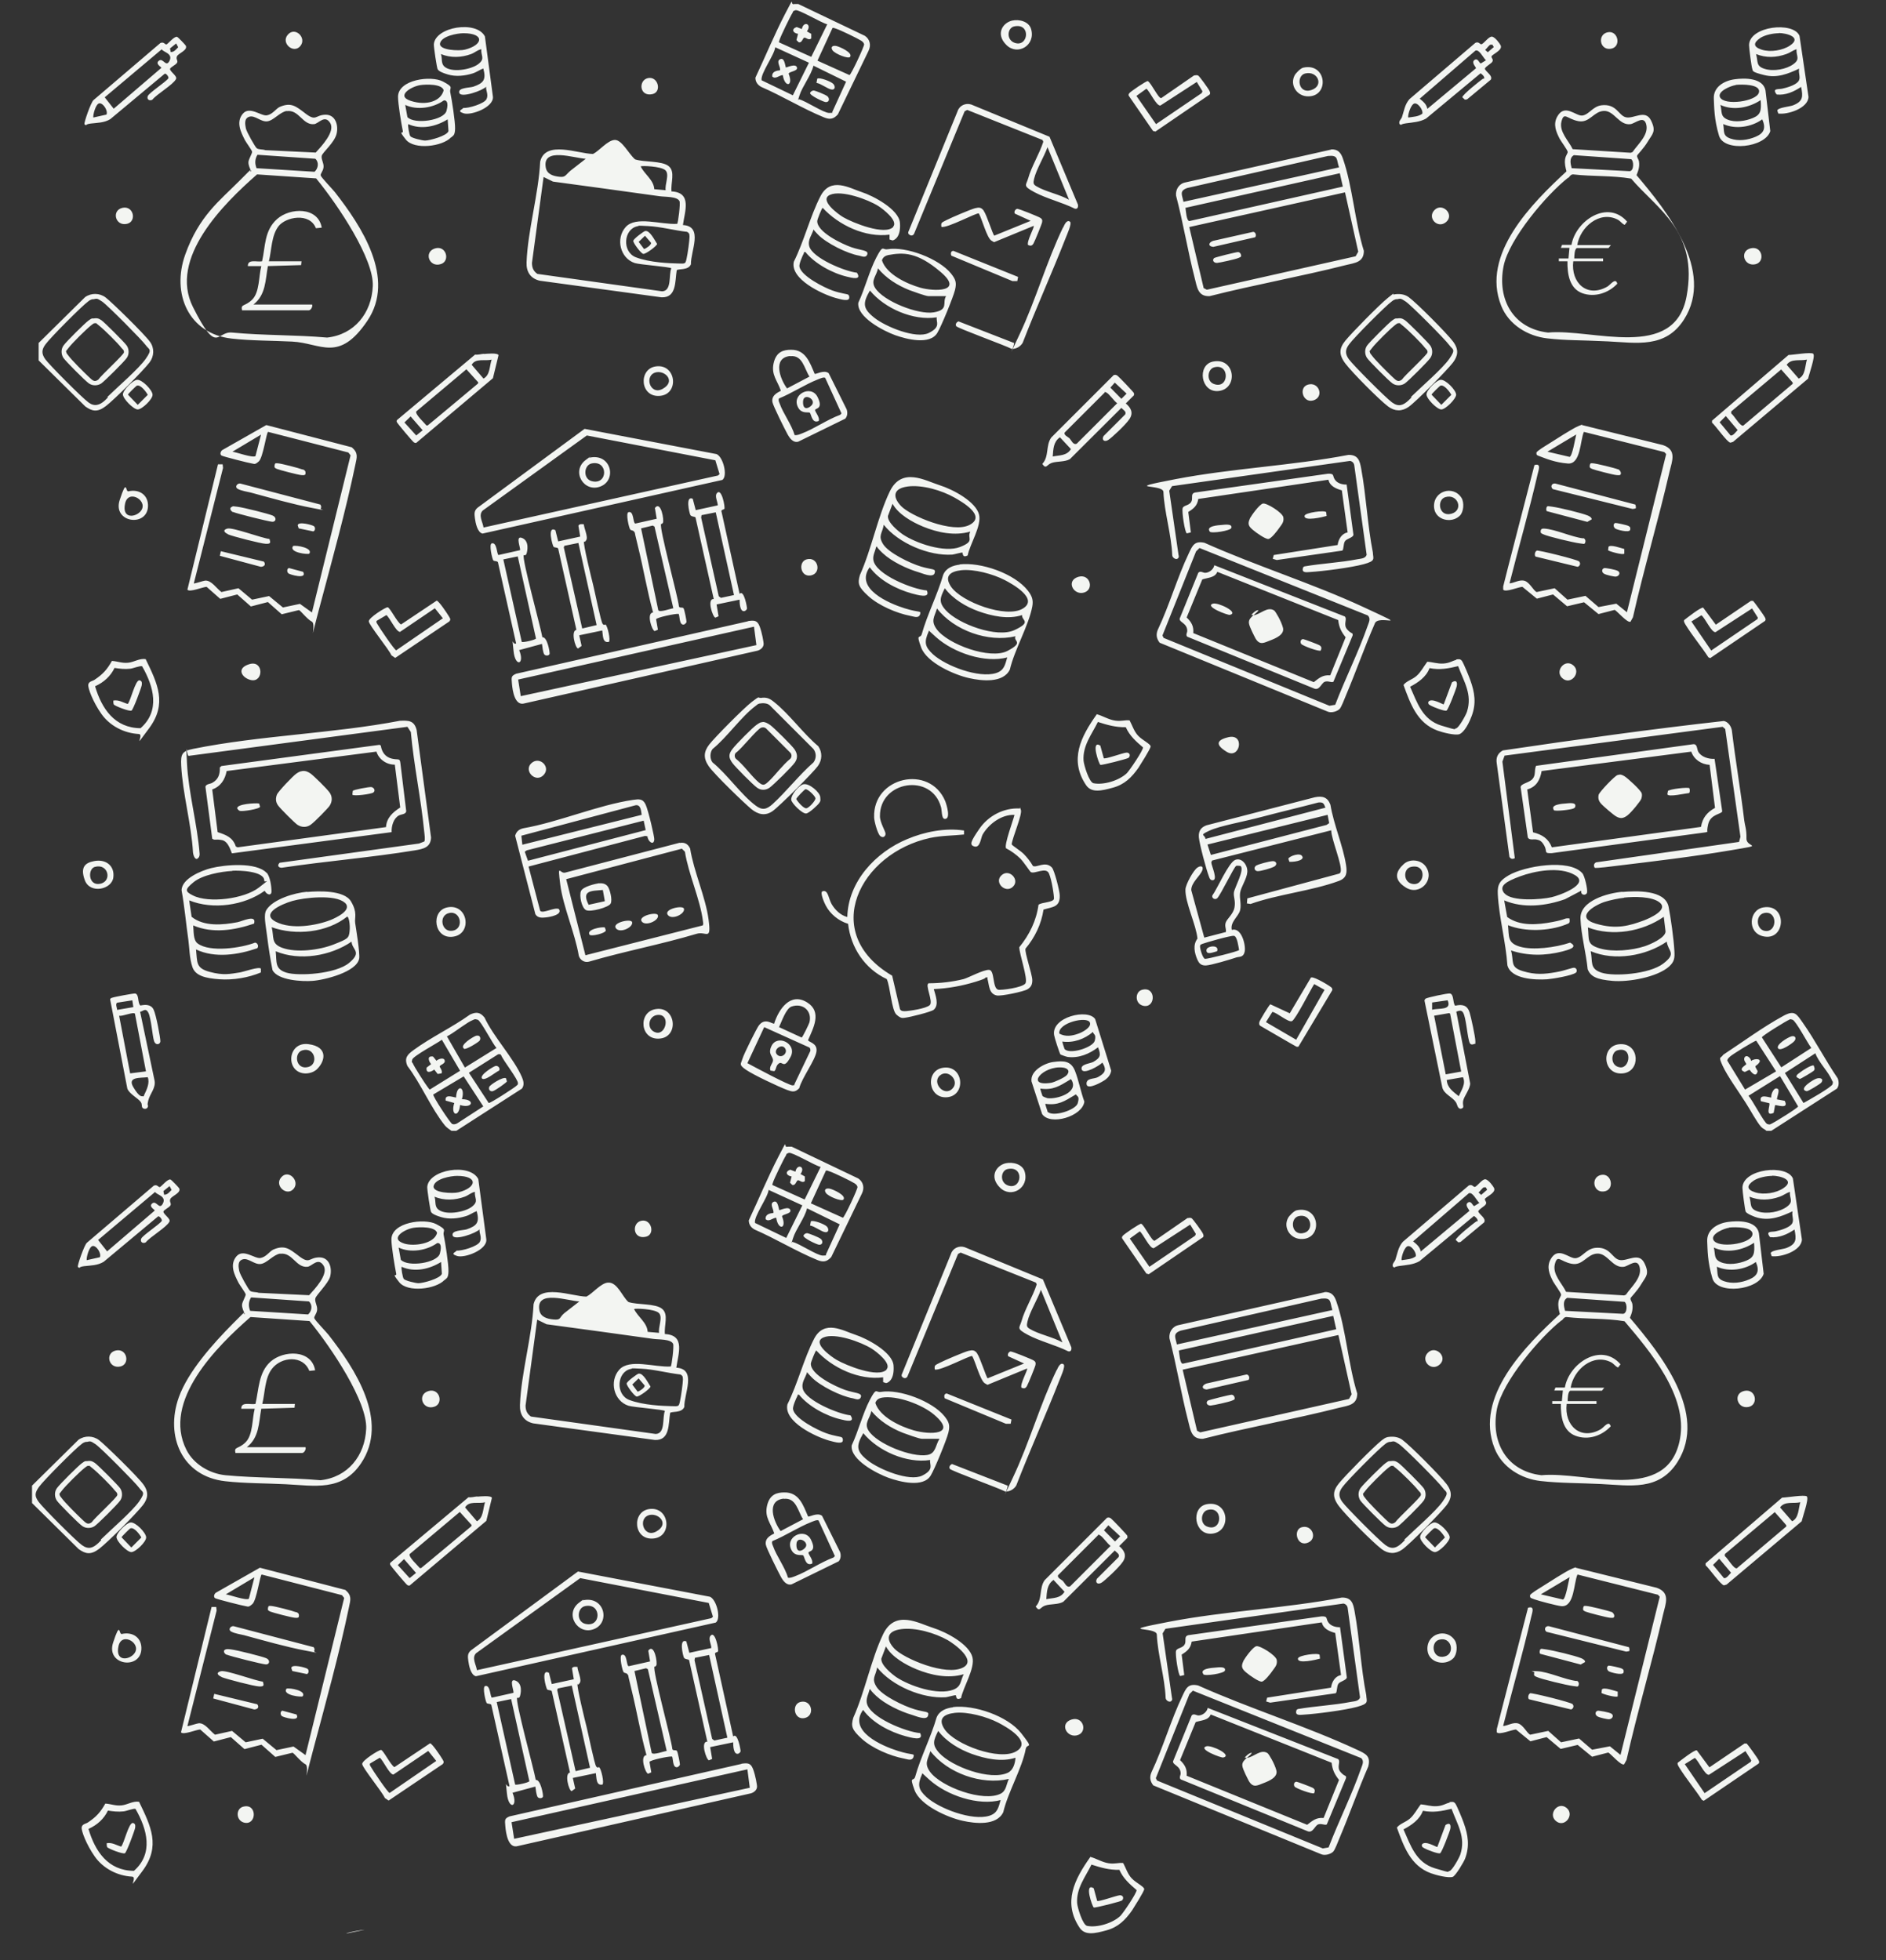 <?xml version="1.0" encoding="UTF-8"?>
<svg width="942" height="979" id="Layer_1" xmlns="http://www.w3.org/2000/svg" version="1.1" viewBox="0 0 942 979" fill="#f3f5f2">
  <rect x="0" y="0" width="942" height="979" fill="#333333" stroke="none"/>
  <path class="st0" d="M398.7,2l33.3,15.9c2.5,1.7,3.2,4.7,1.8,7.5l-15.3,31.7c-2.2,2.5-4.1,2.7-7,1.5-10.5-4.3-20.9-10.7-31.3-15.2-1.8-1-2.9-2.5-2.9-4.6,5-10.6,9.5-21.6,14.9-32s1.9-3.8,4.6-4.8h1.9ZM413.1,12.1c-2.7-.6-14.2-7.5-15.8-7s-1.1.8-1.5,1.4c-.9,1.3-5.9,11.6-6.4,13.3s-.4.9-.2,1.4l16,7.2,8-16.3ZM408.3,30.3l16,7.2c.8-.2,7.5-14.5,7.3-15.4s-.9-1.4-1.5-1.8c-1.9-1.2-10.2-5.2-12.3-5.9s-1.2-.5-2-.4l-7.5,16.3ZM404,31.3l-16.8-7.7c-.4,3.9-7.5,13.2-6.8,16.5l15.6,7.5,8-16.2ZM415.8,55.7l6.8-14.9-16.3-8c-1.2,4.9-5.6,10.4-7,14.9s-.5,1.4-.2,1.9c3.4.8,12.2,6.8,15,6.8s1.3-.3,1.6-.6ZM884.7,564.8h-2.4c-.8-.8-1.7-1-2.6-1.9-2.3-2.5-5.6-8.8-7.7-12-3.2-5.1-9.3-13.5-11.6-18.6s-1-3.4.3-5.5c9.6-6.3,19.9-13.9,30-19.4,5.7-3.1,6.6-1,9.8,3.5,6.2,8.8,11.3,18.8,17.4,27.7.6,1.6.7,3.7-.4,5.1l-32.8,21.1ZM893.7,509.3c-.9.2-13.6,8-13.7,8.8l9.7,15,15-9.7c-1.7-2.1-7.7-13.6-9.4-14.1s-1.1-.1-1.7,0ZM887.1,535.1l-9.9-15.3c-.8-.1-12.1,6.9-13.1,7.9s-1.2,1.1-1.4,2l8.9,14.5,15.5-9.1ZM906.8,526l-15.3,9.9,9.3,15c2.2-1.2,14.1-7.9,14.5-9.4s0-1.2-.3-1.9c-1.6-4.2-6.7-9-8.3-13.6ZM889,537.5l-15.7,9.8c1.8,1.8,7.9,13.6,9.4,14.1s1.6,0,2.4-.3,12.9-7.7,13-8.5l-9-15.1ZM227.9,564.8h-2.4c-1.3-1-2.2-1.4-3.3-2.7-6.8-8.4-12-20.9-18.7-29.7-1.7-4,0-5.7,3-7.9,8.7-6.4,19.4-11.4,28.3-17.8,3.1-1.4,5-1.2,7.2,1.5,4.5,9.7,14.6,20.3,18.7,29.8.8,1.9,1.3,3.9,0,5.7l-32.8,21.1ZM232.2,533.2l15.8-9.8c-1.9-1.9-7.8-13.6-9.4-14.1s-1.7-.1-2.5.2c-2.5.9-8.5,5.6-11.4,7.3s-1,.5-1.6.6l9.1,15.8ZM220.7,519.3c-2.2,1.7-14.3,8.1-14.8,9.9s0,1.2.3,1.9c.6,1.6,6.3,10.5,7.6,12.1s.5.8,1,.9l15-9.3-9.1-15.5ZM248.9,526.5l-14.7,9.3,9.9,15.1c.8.2,12.6-7.5,13.6-8.4s.9-.6,1-1.4c.2-1.9-7.5-11.6-8.4-14.1-.3-.5-.7-.6-1.3-.4ZM216.4,546.6c-.5.7,8.6,14.5,9.5,14.8s1.6.1,2.4-.3l13.1-8.5-9.8-15-15.1,9ZM19.2,171.4l23.3-23c3.1-2.2,7.3-2.1,10.3.2s19.1,18,22.1,22.1c2.3,3.1,2.1,7.3-.2,10.3-3.4,4.4-17.5,18.5-21.8,21.8s-6.9,2.6-10.3.2l-23.3-23v-8.6ZM46.4,149.4c-.9.2-1.6.5-2.3,1.1-3.1,2.2-19,18.2-21.3,21.4-2,2.6-2.2,4.7-.2,7.5s18.3,19.2,21.6,21.6c2.9,2.2,5.6,1.4,8.2-1s.8-1.3,1.4-1.9c4.9-4.8,15.5-13.9,19-18.9s1.6-4.5,0-6.8-19-19.9-21.8-21.8-2.7-1.4-4.5-1.1ZM335.4,95.6c10.4.5,6.6,10,5.7,16.8,10.4.6,3.8,13.1,4,19.6-1.3,3.2-6.5,2.1-7.1,3-.9,5.5,0,13.8-7.6,13.5l-60.8-8.3c-4.7-1.1-6.8-4.5-6.6-9.2.6-16,6-34,6.8-50.3,2.6-10.8,18.9-3.9,26.4-3.8,3.2-1.6,7.2-6.8,10.8-7s7.1,7.1,10.2,9.7c4.4,1.5,13.4.6,16.8,3.4s.9,8.3,1.4,12.7ZM292.6,79.3c-5.6-.2-21.9-6.1-20,4.4.6,3.4,3.9,4.3,6.9,4.6s2.8-.8,5.5-3.1l7.7-6ZM332.5,95.1c-.6-2.8,2.1-8.1-.2-10.1s-11.7-2.3-12.3-1.9c1.9,4,6.5,6.7,6.8,11.4l5.7.5ZM335.3,134c-.6-.7-15.5-1.8-18.2-2.6-7.4-2.4-9.7-12.3-4.6-18s17.7-1.1,25.7-1.6c.5-.3,1.7-10.2,1.2-11.3-1.1-2.5-7.4-2.1-10-2.5-17.7-2.5-35.5-4.9-53.2-7.3l-4.7-2.3-5.8,42.9c0,2.4.7,4.1,2.7,5.5l62.3,8.7c5-.2,3.2-8.2,4.6-11.5ZM318.4,113c-7,1.4-7.8,12.8-.8,15.5s17.1,3,20.9,3.1,3.8.3,4.4-2.3,1.5-9.3,1.5-11-.3-1.9-1.2-2.5c-6.3-.7-13.3-2.6-19.6-2.9s-3.7-.2-5.2.1ZM664.9,74.6c3.3-.1,4.8,1.6,5.8,4.5,4.9,14,6,31.8,10.5,46.2,0,5.8-4.6,6-9,7.1-22.5,5.7-45.5,9.8-68,15.5-6,.3-6.3-4.6-7.5-9.1-3.5-13.6-5.7-27.5-9.3-41.1-.3-3.1,1.5-6,4.7-6.6l72.8-16.4ZM668.8,83.6c-1.4-4.1-.2-6.2-5.5-5.7l-70.3,16c-4.2,1.5-2.5,3.5-1.9,6.9l77.7-17.2ZM669.3,86.5l-77.2,17.3c.2,1.3.5,6.7,2,6.6l76.6-17.2-1.5-6.7ZM671.7,96.1l-77.7,17.3,7.2,30.5,1.6.8,74.3-16.7,1.3-2.3-6.6-29.6ZM152.3,56.5c5.7,4.4,5,1,10.1.8s6.8,5.2,5.7,9.6-7,9.2-7.4,10.9,1.1,3.6.9,5.7-1.7,3.2-1.4,4.2,6.1,7,7.1,8.3c13.2,16.9,30.5,43,16.2,64.2s-23.2,11.1-37.6,10.4c-9.8-.5-20.6-.4-30.2-1.5-21.6-2.4-30.1-22.5-23.2-41.9s17.3-27,26.9-36.7,4.1-3.9,6.1-5c-.7-1.3-1.5-3.1-1.4-4.6s2-4.4,1.8-5.2-2.9-4.5-3.5-5.6c-2.1-4.1-4.6-9-1.2-13.2s9.2,1.2,12.1.7,4.5-3.3,6.4-4.2c5.8-2.5,8.2-.2,12.5,3ZM143.3,55.4c-3.5.5-6.6,4.8-9.8,5.2s-6.2-3.2-9-2.3-2,4.1-1.7,5.8,4.7,9.4,5.4,9.9c1,.8,3.1.5,4.3,1l25.2,1.2c2.8-3.1,9.9-10.5,7.2-14.8s-5.7.3-8,.6c-5.8.6-7.5-7.4-13.7-6.5ZM128.1,84l29,1.8c1.9-1.7,2.3-4.8.4-6.5l-28.9-2c-1.3,2.1-1.4,4.3-.5,6.6ZM128.4,87.1c-16.7,14.6-44.3,41.9-32,66.3s11.6,11.9,19.5,12.7c15.7,1.5,31.7,1.1,47.5,2.5,13.6-1.5,22.2-12.2,22.8-25.7s-17.1-40.1-28.3-53.8l-29.5-2ZM799.7,52.6c7.9-1,8.6,5.2,12.5,6s9.6-4.1,12.4,1.5.7,6.8-1.5,10.5-5.3,6.6-5.4,7.1c-.2.9.7,1.8.9,2.8.4,2.7-.2,4.5-1.2,7,15.2,17.9,39.2,47.9,23.7,72.1-9.3,14.5-23.6,11.6-38.1,10.9s-20.6-.4-30.2-1.5c-9.8-1.1-19.3-6.9-23-16.3-10.3-25.7,15.5-51.3,32.6-67.1-.5-2-1-3.9-.7-6s1.4-2.9,1.3-3.8-3.3-5.2-4-6.5c-1.8-3.5-3.3-7.1-1.3-10.9,3.8-7.1,9.4-.2,12.7-.7s5.1-4.5,9.4-5.1ZM815.5,75.8c2.6-3.8,7.9-8.3,6.8-13.4s-5.4-.8-7.9-.4c-5.7.8-8.1-6.8-13.3-6.6s-7.1,6.2-12.8,5.1-7.1-4.9-8.4.2,3.7,9.7,5.6,13.8l29,1.8,1-.4ZM785,84l29,1.5c2.2-.3,2.1-5.2.7-6l-28.6-2c-2.4,1.4-1.7,4.2-1.1,6.5ZM783.3,88.7c-10.9,8.5-29.6,30.7-32.3,44.2-3.3,16.6,4.8,31.2,22.2,33.2,22.1-2.1,63.2,14.4,69.2-18.1s-14.8-43.6-27.7-58.8c-9.5-1.6-19.4-1-29-2.1-1.2,0-1.7,1.1-2.3,1.7ZM505.3,421.7c.3-3.2,5.4-14.9,4.6-17.2s-.3-.6-.7-.7c-7.9-.4-15.6,3.7-20,10.1s-5.2,8.2-2.4,8.9,3.1-4.4,4-6c3.1-5.3,9.5-10.1,15.9-9.8-.6,2.6-5.3,15.1-4.2,16.7,2.3,1.1,5.3,3.3,7.1,5.1s4.8,6.5,5.3,6.8c2,1,7.5-2.7,9,.6s2.7,11.9,2.5,12.8c-.6,1.8-6.2,1.6-7.7,2.9-1.1,8-4.5,14.9-9.6,21.2,0,3.3,4.4,15.8,3.1,18s-12.4,3.6-13.7,3.2c-2.9-.9-1.6-9.8-4.5-9.9s-10.2,3.9-12.7,4.6c-5.6,1.4-11.7,2.1-17.4,2.1-2.2.5,2.4,9.1.5,10.9s-10.3,2.9-11.7,3-2.7.1-3.2-1l-3.9-16.7c-36.4-21.3-16.2-61.2,19-68.8,5.7-1.2,11.2-1.1,16.9-1.7v-2c-9.3-1.4-19.7.6-28.4,4.3-15.7,6.5-29.5,21.2-29.9,38.9-3.3-.8-6.1-3.5-7.8-6.4s-1.7-7.5-4.7-6.4c-1.2.8,1.1,5.9,1.7,7,2.2,4.3,6.5,7.8,11.2,9.2,1.3,11.9,8.4,22.5,19.3,27.6,1.7,3.5,2.4,15.5,4.8,17.7s3.2,1.7,4.4,1.6c2-.2,13.1-2.9,14.3-4,2.8-2.5.8-7.2,0-10.3,7.1-.3,14.2-1.6,21-3.7s3.8-1.9,5.1-2.1.6.2.7.7c.9,3,.6,7.5,4.7,8.3,2.2.4,13.3-1.9,15.3-3.1s2.4-2.7,2.4-4.6c-.1-3.2-3.9-13.8-3.4-15.7,4.7-5.6,7.9-12.2,9-19.5,4.5-1.4,8.3-1.1,8.1-7.1,0-2.1-2.7-12.7-3.9-13.9-3.3-3.5-7.7.3-9.5-.8-1.1-2-3-4.4-4.6-6s-5.9-4.3-5.9-4.7ZM108.9,231.9h2.3s.2,1.8.2,1.8l-14.6,57.7c.3.2,4.6-1.3,5.6-1.4,3.2-.3,5.7,3.9,8.2,5.7l8.5-1.9,6.8,5.7,8.5-1.8,6.9,5.7,8.5-1.8,6,4.3,19.3-78.5-1.1-1.4-40.1-10.3c-.8.1-2.5,12.8-4.6,14.7s-2.3,1.2-3.4,1.1-14.6-3.5-15.3-4c-.9-.7-.4-2.1.4-2.7l22-12.5,42.7,11.1c3.3,2.8,2.6,4.9,1.8,8.6-4.8,23.1-11.8,48.4-17.9,71.3s-1.4,8.4-3.8,7.2-5.8-5.7-6.5-5.8l-8.6,2.1-6.9-6.1-8.5,2.2-6.8-6-8.5,2.2-6.8-6c-1.8,0-8.5,2.9-9.6,1.4l15.2-62.3ZM130.5,217l-14.4,8.6c2.1.3,10.1,3.2,11.5,2.2l2.8-10.8ZM753.7,291.4c2.5-.1,5.2-2.1,7.8-1.3s4.3,4.8,6,5.6l9-1.9,6.4,5.7,9-1.9,6.5,5.6,8.9-1.7,5.3,4.3,19.6-79-.9-1-40.2-10.1c-1.9,4.3-1.5,16.3-8,15.8s-11.3-2.6-13.5-3.4-2.2-.8-2.2-2c.1-.8,4.5-3.4,5.6-4.1,3.6-2.2,12.3-8,15.6-9.3s1-.4,1.6-.4l40.4,10c7,2.4,4.6,7.8,3.3,13.2-5.6,24.4-12.8,48.4-18.3,72.8l-1.2,2.2c-1.5.8-6.4-5-7.9-5.9l-8.1,2.1-7.2-5.9-8.5,2-7-5.9-8.1,2.1-7.2-5.9c-1.8,0-8.4,2.9-9.6,1.4v-1.6c-.1,0,15.6-60.6,15.6-60.6,3.5-1.1,2.1,2.3,1.6,4.5-4.2,18.3-9.5,36.5-14.1,54.8ZM787.3,217l-14.4,8.6,11.1,2.6c1.4-.6,2.8-9.4,3.3-11.3ZM483.5,277.3c-3,1.7-2.5-1.1-2.8-1.3s-4.1.9-5,1c-11.7.8-27-5.7-34.3-14.9-.7,4.4-3,5.4-.3,9.7s13.3,9.5,19,11.2,7.5.8,6.7,3.3-6.5-.1-8-.5c-5.8-1.7-13.4-5.3-17.9-9.5s-2.4-3.8-3.3-3.1c-.5,2.2-1.7,4.1-1.4,6.4,1,7.4,19.9,14.8,26.7,15.3,2.1,4.4-5.1,2.1-7.5,1.5-7.6-2.1-16.3-6.6-21-13.1-7.7,10.6,9.4,18,17.4,20.5s8.3.9,7.7,3.2c-.9,2-3,.9-4.8.6-6.8-1.3-15.7-5.1-20.9-9.8s-5.5-6.4-4.3-10.6c5.8-12.9,8.9-29.2,14.9-41.7s17.8-5.4,24.8-3.2,18.2,8.3,19.8,14.7c1.4,5.6-4.6,14.8-5.7,20.5ZM453.3,243c-6.8.9-7.9,4.8-3.3,9.7s25.9,14,34.4,9.4-4.4-11.7-7.7-13.6c-6.4-3.6-16.1-6.5-23.5-5.5ZM484.6,265.5c-7.7,2.3-16.3.5-23.6-2.5-5.5-2.3-12.3-6.1-15.2-11.4l-2.3,6.1c-.3,3.2,5,7.5,7.4,9.2,6.7,4.5,20.9,9.3,28.6,6.3s3.4-4.2,5.1-7.6ZM479.2,281.9c10.6-1.3,27.5,4.5,34.2,13.1,2,2.6,2.8,4.6,2.2,7.9-1.8,9.6-8.9,21.6-11.2,31.5-3.3,6.9-14.1,5.7-20.3,4.3-7.4-1.6-21.2-7.7-24-15.3s-.5-4,.3-6.7c2.7-9.7,7.9-19.8,10.7-29.6,1.4-3.4,4.8-4.7,8.3-5.1ZM480.1,284.8c-5.3.6-8.7,2.8-5.1,8.2,5.2,7.7,27.5,15.9,35.8,11s-5.3-12.4-9-14.3c-5.8-3-15.3-5.6-21.7-4.9ZM510.5,307.2c-6.9,2.3-15.1.5-21.8-1.9-6.3-2.3-12.7-6.1-16.8-11.5-2.3,4.7-3.3,6.8.5,11,6.3,6.9,25.5,14,34.3,9.9s3.6-4.7,3.8-7.4ZM507.1,317.8c-13.5,3.2-30.6-2.9-39.1-13.9-1.3,4.3-3.2,6.1-.2,10.3,5.5,7.6,26.8,15.4,35.4,10.9s2.7-4.7,4-7.3ZM503.3,328.3c-11.4,3.1-27.1-2.3-35.8-10.1s-2.6-3.2-2.9-3.4c-.8-.4-.6.4-.8.7-2.3,5.2-1.9,7.5,2.2,11.3,6.5,5.9,22.9,12,31.4,9.4,4.2-1.3,4.6-4.2,5.7-7.9ZM209.3,421.3l-69.6,9.6c-1.3,1.2-.8,2.5,1,2.5,22-3.3,44.7-5.1,66.6-8.7,4.1-.7,7.8-1.4,8-6.4l-7.2-53.7c-1.2-4.8-4.1-4.8-8.4-4.6-33.5,6.4-69.9,7.3-103.1,14-5.6,1.1-6.4,2.5-6.1,8.3.7,14,5.1,29.3,5.9,43.5.1.9.7,3.4,2,3.2,1-.6,1.4-1.5,1.3-2.6-1.1-14.6-5.6-30.7-6.3-45.1s-.1-2.8,1-3.8l109.1-14.5,1.7,2.6c1.5,16.7,5.1,33.3,6.7,49.9.1,1.1.6,4.1,0,4.8l-2.6,1ZM807.7,432.4c18.4-2.2,38.4-4.6,56.6-7.7s7.9-1.1,8-5.9-.8-6.5-1.1-9c-1.8-15.1-4.4-30-6.2-45.1-.4-2.1-1.9-4.2-4-4.6-36.8,4.1-73.8,9.3-110.4,14.7-2.6,1.5-3.5,3.6-3,6.6l6.3,46.5c.6,1.2,1.7,1.3,2.7.7l-6.2-48.2,1.1-3,108.9-14.4,1.3,1.1,7.6,53.8-.7,2.6-71.4,10.2c-1.2.6-1.3,1.7-.7,2.7.7.4,9.5-.8,11.2-1ZM622.8,451.1l.2-2.4,46-12.4c.3-.2.5-.5.6-.8,1-3.3-4.7-16.4-4.7-20.8l-59.5,15.1-.4.9c0,1.7,3.9,9.6.2,8.9-.9-.3-1.1-1.1-1.4-1.9-1.3-3.4-4.7-16-5-19.5s1.4-5.1,3.8-6l54.1-14c3.9-.8,6.4,0,7.8,3.7,1.6,9.8,6.3,20.5,7.8,30.1.6,3.9.4,6.5-3.6,8-13.6,5-30.3,6.6-44.1,11.5l-1.9-.3ZM602.1,419l59.9-15.6c-.8-2.1-1-2.8-3.5-2.6-9.4,2.5-18.9,4.7-28.3,7.2s-20.8,4.4-26.2,6.9-2.1,1.8-1.9,4.1ZM663,407l-59.9,14.8,1.7,5.2,57.8-15,1.3-.9-.8-4.1ZM669.1,354.1c-1.3,1.3-4.2,2.1-6,1.3l-83.9-34.4c-1.6-2.1-1.9-4.1-.9-6.5,5.8-12.2,9.7-26.1,15.5-38.2,1.8-3.8,2.8-6.3,7.8-5.2,25.9,11.6,54,20.3,79.6,32.2s6.8,3,5.4,8.3c-5.1,11.7-9.3,23.8-14.3,35.6-.7,1.6-2.3,6.1-3.3,7ZM599.1,273.7l-1.7,1.7-16.8,42,.6,1.2,82.8,33.9,2.9-.5c5-13.1,11.6-26.2,16.2-39.4.6-1.8,1.7-3.6.1-5.2l-84.1-33.7ZM292,214.2l65.9,12.6c3.3,1.4,5.7,10.9,2.9,12.9l-119.8,26.8c-2.6-.6-3.5-5.4-3.8-7.7s-.4-3.7,1.3-5.2l53.6-39.5ZM241.4,263.5l117.2-26,.8-.7-2.1-6.9-64.2-12.4-52,37.5c-2.3,2.3,0,5.7.4,8.4ZM373.6,310.2c3-.4,4.6-.5,5.8,2.6s2.1,8.2,2,9c-.1,1.6-1.6,2.8-3.1,3.2l-116.3,26.3c-4.9,1.5-6-6.4-6.3-9.8s-.4-3.9,2.1-5l115.8-26.2ZM376.6,313l-117.8,26.4,1.3,8.3,117.7-25.5-1.2-9.2ZM279.2,454.1c1.8,2.8-4.6,3.9-6.5,4.1s-4.1.4-5.3-1.6l-10.1-39.2c.6-2.1,1.9-3.2,4-3.7,17.8-3.1,37.3-11.6,54.9-14.2,2.9-.4,4.9-.7,6.3,2.4s4.4,16.2,4.3,17.3c-.2,3.5-3.3,1-3.4-1.5l-1.2-.2-58.2,15.3,5.8,22.1c1.3,1.6,7.1-1.9,9.3-.9ZM320.5,407c-.3-1.9-.4-5.3-3.1-4.8l-57,15.2.5,4.5,59.5-14.9ZM321.4,409.9l-58.3,14.8-1,.7,1.6,4.5,58.8-15.3-1-4.7ZM856.4,379.2l3.8,26c-.3,1.5-5.8,1.3-7,6.4s.5,3.4-1.2,4.1l-76.9,10.4c-4.2.2-2.2-.8-3.7-3.6s-2.7-2.9-4-3.2-3.5.5-4.3-1l-3.6-25.2c.2-1.8,4.3-2.1,6-4.1s.7-4.2,1.7-6.5l78.5-10.8c2.1-.2,1.8,2.3,2.5,3.7,1.5,2.7,5.3,3.8,8.2,3.6ZM844.8,375.4l-74.8,9.7c-.8,4.5-2.6,7.9-7.2,9.2l2.9,21.4c4.5,1.1,7.7,3.1,9.4,7.5l74.5-10.2c.7-4.5,3.1-7.4,7-9.5l-2.7-21.5c-4.1-.2-7.9-2.7-9.2-6.7ZM195.7,415.6l-79.8,10.6c-.4-.1-1.5-5.9-5-6.6s-3.4.3-4.9-.7l-3.4-26c.4-1.4,2.4-1.3,3.4-1.9,3.1-1.7,3.9-4.3,3.8-7.7l.8-.7,79-10.6.6.4c.5,3.2,2.2,5.7,5.5,6.5s4-.5,4.3,2.4l2.9,23.9c-.3,1.6-2.4,1.4-3.7,2.1-2.7,1.5-3.7,5.3-3.6,8.2ZM188,375.4l-74.8,9.7c-.8,4.3-3,7.7-7.2,9.2l2.7,21.3c4.2,1.4,7.6,2.6,9.1,7.2l.9.4,74.1-10.1c.3-4.7,3.4-7.4,7.1-9.8l-2.7-21.4c-4.1.1-8.1-2.7-9.2-6.6ZM789.7,444.9l-8,4.2c-9.6,3.4-20.8,4.7-30.4.6l1.5,8.3c6.4,4.7,15.2,3.9,22.6,2.5s5.6-2,8.5-1.8c.3,2.5,0,2.3-1.9,3.1-8.5,3.3-20.3,3.7-28.8.3.6,5.7-.4,8.8,5.9,10.7s17.8.5,25.1-2c4.6,2.4-1.4,3.7-3.8,4.4-8.6,2.2-17.3,2.3-25.7-.5,1.6,5.5-.7,8.3,5.8,10.3s11,1.5,16.4.6,8.6-2.6,9.7-2.2,1.2,1.9.5,2.4c-2,1.5-11.6,3.1-14.3,3.3-5.9.4-18.1,0-19.9-7-.8-11.6-4.2-24-4.8-35.5-.3-5,1.2-6.9,5.4-9.4,7.8-4.6,30.2-8.5,36.8-1.1,1.2,1.3,2.7,7.9,2.4,9.6s-3.3,1.6-2.9-.7ZM751.5,446.2c3.5,4.2,18.5,3.1,23.5,1.9,3.6-.8,19.4-6.4,11.7-11s-20.5-2-27.5.6-10.8,4.8-7.8,8.5ZM133.2,435.9c1.7,1.8,2.4,6.8,2.4,9.3s-2.5,1.6-3.4-.3c-10.2,7.4-25.9,9.6-37.7,4.8l1.2,8.2c6.2,5,15.6,4.1,22.9,2.7,2.5-.5,9.7-4.1,8.3.7-9.7,3.3-20.7,5.1-30.4.9.3,2.8-.1,7.3,2.2,9,6.1,4.6,21.8,2.3,28.7-.4l.7.2c.8.7,1.1,1.7.4,2.6-9.6,3.3-21.1,5.1-30.6.6.7,6.5-.2,9.3,6.8,11.2s10.3,1,15,.3c2-.3,9.8-3.1,10.6-1.9v1.9c-6.2,2.6-13.8,3.9-20.7,3.4s-12-1.7-13.5-6.1-1.5-9.8-2-13.4c-1.2-8.3-1.9-16.7-3.4-24.9,0-5.9,10-9.9,14.7-11.1,6.8-1.7,22.6-3.2,27.8,2.4ZM116,435c-5.7.3-14.9,2-19.3,5.6s-4.4,4.6-.4,6.6c8,4.1,25.8,1.7,33-3.9s2.5-1.9,2.7-3.5c0-4.8-12.7-5.1-15.9-4.9ZM810.3,445.5c6.7-.6,21.3-1.2,23.1,7.3,1.1,5.5,2.6,16.4,2.9,22,.2,3.6.1,5.4-2.6,7.9-6,5.4-20.4,7.9-28.3,7.2s-10.9-2.1-12.4-5.8c-.8-8.1-3.3-17.2-3.6-25.2-.4-9.1,13.8-12.9,21-13.5ZM811.2,448.4c-2.9.3-7.1,1.2-9.9,2.1-5.5,1.9-14.7,7.7-4.3,10.8s17,1,24.1-1.6c2.6-1,12.4-5.2,7.9-8.9-3.8-3.2-13.1-3-17.8-2.5ZM793.1,463.1c.7,6.3-.8,8.6,6,10.6,6.6,1.9,15.9,1,22.4-1.1,2.7-.9,10.2-4.1,10.4-7.3l-.9-7.4c-10.6,7.4-25.7,10-37.9,5.3ZM794.5,475.1c1.1,5.3-.7,8.7,5.4,10.7s23.8.8,30.8-4.5,2.4-6,1.8-11c-10.5,7.2-26.1,9.8-37.9,4.8ZM153.4,445.5c5.7-.5,18.5-1,21.9,4.7s1.7,8.1,2.1,10.8,2.4,14.7,2,17.7c-1.1,6.8-17.5,10.8-23.3,11.2-5,.4-17.4-.2-20-5.4-1.1-5.6-2-11.3-2.7-17s-1.9-10.6-.3-13.1c3.4-5.4,14.2-8.5,20.3-9ZM172.1,450.8c-4.7-4.2-20.3-2.5-26.1-.8s-16,6.4-8.2,10.4,20.1,1.9,27.3-.9c2.7-1.1,11.2-5,7.1-8.7ZM135.7,463.1c1.3,5-.5,8.2,5.3,10.3,7.2,2.6,18.6,1.1,25.7-1.7s7.5-3.1,7.9-6.5-.4-7.4-1.2-7.4c-10,8-25.7,9.6-37.7,5.3ZM137.7,475.1c.6,5.3-.6,8.9,5.4,10.7s24.6.7,31.3-4.9,1.4-6.4,1.2-10.6c-10.5,7.2-26,9.8-37.9,4.8ZM444.3,119.5v-2.3c-12,1.6-25.4-4.7-33.4-13.4-.4,0-2.6,5.6-2.7,6.5-.3,5.6,12.5,11.6,17.1,13.2s8.6,1.4,7.9,3.5-2.9.9-4,.7c-6-1-16.4-6.2-20.6-10.5s-1.3-2.3-2.2-2.8c-.8,3-3.1,5.3-2.2,8.6,1.6,5.9,17.9,12.6,23.8,13.2,2.6,3.9-2.5,2.6-4.9,2-7.3-1.7-16.1-6.5-20.8-12.3-.9-.2-.6.1-.8.6-.7,1.3-2.5,5.4-2.2,6.7.9,4.7,12.3,10.4,16.5,11.9s7.4,1.7,7.9,2.1.6,1.3.4,1.9c-.6,1.7-5.4,0-6.8-.3-6.7-1.9-22.8-9.4-20.8-18.1,5.1-10.2,8.2-22.8,13.3-32.7s14.6-4,20.5-2.1,18.7,8.7,19.2,15.4-2.3,8.5-3.7,8.8l-1.5-.5ZM446.1,113.2c2.7-2.9-5.3-9-7.4-10.3-5.2-3.3-18.4-8.1-24.1-5.6s4,9.7,6.6,11.2c4.6,2.7,20.8,9.3,25,4.8ZM588.6,276.9l-4.6-31.8,1.4-2.3,88.9-12.6c1.1.2,1.9,1,2.1,2.1l6.2,44.8c-.6,1.9-2.9,1.9-4.5,2.2-8.6,1.7-18,2.1-26.6,3.6l-.6.4c-1,2.8,1.3,2.6,3.4,2.4,6.6-.4,20.5-2.2,26.8-3.9s4.7-2.7,4.6-5.9c-2.7-13.6-3.3-28.1-5.8-41.7-.7-4-1.5-7.1-6.4-7-28.2,5.4-58.2,6.7-86.3,12.1s-6.2,2.2-6.1,6.4c.4,9.9,4,21.4,4.4,31.6,0,1.2,1.8,2.4,2.7,1.7s.5-1.5.4-2ZM443.2,124.5c9.4-1.6,25.8,4.7,31.8,12.1,2.3,2.9,2.9,4.5,2,8.2s-6.9,18.3-8.8,21.4c-3.7,6.3-15.5,3.2-21.1,1.2-5.6-2-19.3-9-18.4-16.2,3.3-7,5.5-15.9,9-22.6s2.9-3.7,5.5-4.1ZM443.7,127.4c-1.6.3-2.7,1.1-3.2,2.6,2.2,7,12.5,11.8,19.2,13.7s22,2.3,10.2-7.8-18.7-9.9-26.3-8.5ZM472.6,147.9h-8.9c-1.3,0-7.9-2.4-9.5-3-6-2.4-11.6-5.9-15.7-10.9-.6,3.8-3.8,6-1.4,9.8,4.2,6.7,21.6,13.5,29.3,12.2s4.1-4.9,6.1-8ZM467.8,158.5c-11.6,1.8-25.9-4.4-33.3-13.4-3.7,6.4-3.6,9,2.2,13.6s20.9,10.7,27.2,7.6,3.5-5.5,4-7.8ZM339.5,421c2.5-.4,4.1.5,5.2,2.8,1.8,11.4,7.7,24.2,9.2,35.4s-1.2,5.7-6,7.2c-17.7,5.3-36,8.7-53.7,13.9-2.2.6-4.4-.7-5.1-2.9-1.9-11.4-7.9-24.6-9.3-35.8s-.2-4.9,2.6-5.8l57.1-14.9ZM340.5,423.9l-57.7,15.2,9.6,38,58.6-14.9c.4-.6.2-1.4.1-2.1-1.3-10.7-7.3-23.7-9-34.7l-1.6-1.6ZM454,117.1c-.3-.3-.5-.9-.3-1.3l24.6-60.3c.9-2.8,4-4.2,6.8-3.3l39.1,16.1,14.2,33.9c.2,1.2-.2,2.4-1.6,2-6.2-3.1-14.1-5-20.1-8.2s-4.2-3.4-3.2-6.8c1.6-5.9,5.7-12.4,7.6-18.4l-.4-.9-37.6-15-1.3.7-25.1,60.8c-.4,1.3-1.7,1.6-2.6.7ZM534,99.9l-10.8-26.4c-1.7,4.8-5.6,11.1-6.7,15.8-.4,1.9-.6,2.7,1.1,3.7,4.4,2.7,11.8,4.1,16.4,6.8ZM666.7,239.5c-1.3-1.9,0-3-3.4-2.9l-66.5,9.4c-2,.5-1.2,2.3-1.5,3.8-.7,2.9-4.1,2.3-4.6,4s1.1,12.3,2.1,12.6l2-.5-1.3-10.2c2.7-1.7,4.5-3.1,5-6.5l65-9.6c.7,3.2,3.8,4.5,6.7,5.3l2.9,21c-3,.6-4.6,3.4-5,6.3l-31.9,5-.5,1.9,2,.6,32.7-4.7c.8-.4.5-3.2,1.3-4.6s4.1-1.8,4.3-3.3l-3.4-25.1c-2.1.1-4.7-.6-5.9-2.5ZM741.2,39.4c.6-1-.9-2.3-1.7-2.8l-27.2,22.6c-3.2,1.8-6.6,1.9-10.1,2.4s-1.8,1.3-3.2.3c-.5-1.4.8-2.3,1.2-3.3,1.1-3.2,1.4-6.4,3.8-9.1l32.9-28.1c1.7-.8,2.3.8,3,.7,1.2-.2,3.7-4,5.3-3.8s4,3.6,4.3,4.3c1.1,2.2-2.9,3.9-4.4,5.3-.6.9.9,1.5.4,2.7s-3.1,2.2-3.9,3.7c.7,1.8,4.1,3.4,3,5.5l-11.8,9.8-1.1.2-1.3-1.2c-.2-1.1,8.9-8.4,10.5-9.4ZM744.5,22.3c-.8.2-1.9,2-2.7,2.6l1.3,1.2,3-2.6-.7-1.2c-.3,0-.6,0-.9,0ZM713,54.3l24.2-20.2c.2-.4-2.5-2.8-.8-4.1s2.4,1.5,3.2,1.7l2.6-1.6c-1.4-1.2-3.4-5.7-5.3-4.8l-27.8,24c1.7,1.4,3.4,2.7,3.8,5ZM703.4,58.7c2.4-.4,5-.4,7-1.9.6-1.9-2.6-6.2-4.4-4.9s-3,6.3-2.6,6.8ZM42.2,62c-.4-.5,3.2-10.9,4.5-12l33.4-28.5c1.7-.8,2.3.8,3,.7s3.8-4.1,5.3-3.8c.4,0,4.1,3.9,4.4,4.4,1.1,2.3-3.7,3.8-4.4,5.3s.7,2.2,0,3.3-3.4,2.2-3.5,3.1c.3,1.6,3.8,3.5,3,5-1.4,2.8-9.6,7.5-11.8,10.3-1.5.8-2.9-.2-2.3-1.8s9.1-7.1,10.3-8.9c.3-.7-1.1-2.5-1.8-2.3l-27.2,22.7c-3.1,1.9-6.5,1.8-9.8,2.2s-1.6,1.4-3.1.4ZM85.4,26c1.6,0,2.6-1.4,3.6-2.4l-1-1.9-3.1,2.5.4,1.9ZM52.3,48.6l4.5,5.7,23.8-20.4c0-.5-3.3-2-1.2-3.6s3.5,3.7,5.3,0-3.4-4.3-3.9-5.7l-28.5,24ZM53.2,57.2c.8-1.9-1.6-5.7-3.5-5.6s-3.3,5.8-3.1,7.1l6.7-1.5ZM556.4,187.3c.9-.2,1.2,0,1.8.4s8,8.1,8.2,8.7v1s-4.1,4.1-4.1,4.1c2.5,2.1,3.9,4.6,1.9,7.7s-9.4,9.8-10.6,10.5c-2,1.3-3.5,0-2.4-1.9l10.8-10.8c.8-1.5-1.1-2.3-1.9-3.3l-25.7,25.6c-2.5,1.5-6.5,1-9.1,1.9s-2.7,3.4-4.7.5c3.5-3.7,1.6-9.2,4.5-13.2l31.2-31.2ZM556.8,191.1l-2.2,2.5,5.5,5.6,2.6-2.6-5.9-5.5ZM534.3,219.1c.9.9,1.7,3.3,3.5,2.5l20.2-20.2c-1.5-1-3.9-4.6-5.3-5.3s-.6-.3-1,0l-19.9,19.9c-.7,1.3,1.8,2.3,2.5,3ZM525.8,228c3.5-.7,7-.3,9.1-3.7l-5.5-5.9c-3.3,2.3-3.3,5.9-3.6,9.6ZM727.4,505.4l6.9,35.7c0,2.8-3,6.3-3.5,8.7s1.1,3.5-1.3,4c-1.7-.3-1.5-2.1-2.4-3.4-1.8-2.6-5.8-3.9-6.7-7.2l-8.9-43.4c0-.4.2-.7.5-1,.7-.6,11.1-2.8,12.2-2.6,2.1.4,1.3,4.6,2.6,6.1,3.6-.8,6-.3,7.2,3.3.7,2.2,2.9,12.3,2.9,14.4s0,1.1-.5,1.4c-1.8.7-2.3,0-2.7-1.7-.9-3.2-1.5-11.5-2.9-13.9-.8-1.5-2.2-1-3.5-.5ZM723,499.6l-7.7,1.1v3.6c3.5-.9,10.1.5,7.7-4.8ZM729.8,535.1l-5.5-28.8-.5-.3-7.5,1.3,5.8,29.3,7.7-1.4ZM730.7,538l-8.1,1.4c.3,4,3.2,5.8,6,8.1,1.3-3,3.7-6.2,2.1-9.5ZM70,505.4l7.2,34.3c.7,3.7-2.3,6.6-3.1,9.8s0,2.1-.2,3.1c-.3,1.6-2.3,1.4-2.8.6s0-1.7-.8-2.8c-1.3-1.9-5.7-4-6.7-6.7l-8.6-44.6c.2-.5.6-.7,1.1-.8,1-.4,10.6-2.2,11.4-2.1,2.1.4,1.1,4.6,2.6,6,2.6-.5,5.3-.6,6.6,2s3.4,14.1,3.4,15.8-2.4,2.4-3.2-.2-1.4-11.3-2.8-14-2.7-.6-4.1-.5ZM66.2,499.6l-7.7,1.2c-1,.7,0,2.6,0,3.6l8.1-1.4-.5-3.4ZM72.9,535.1l-5.5-28.8c-.7-1.1-6.4,1.5-7.9,1l5.5,28.8,7.9-1ZM73.8,538c-3.6.5-10.4-.4-7.2,5s4.3,4.4,4.6,4.5c.8.3.6-.3.8-.6,1.3-2.7,2.9-6,1.8-8.9ZM615.1,464.5c5-1.7,7.2,7.6,6.6,10.7s-2.6,2.5-4.2,3c-2.9,1-12.6,3.9-15.2,4s-3.5-1.3-4.2-2.8c-1.5-3.4-2.4-7.5,0-10.6-.6-6.8-6.3-18.3-6-24.6.1-2.5,4-9.6,6-10.9s3.1-.4,2.4,1.4c-1,2.8-5.6,6.1-5.5,9.9l6.5,23.7,10.8-2.8c.2-1.8-.7-2.8-.1-4.7s3.8-4.2,4.4-7.6-.6-5.2-.3-7.5,5.5-11.4,3.3-13.2c-.6,0-1.7-.3-2.2,0-1.1.6-7.6,14.2-9.4,16.1-1.1,1-2.8.1-2.5-1.3,2.5-3.4,8.1-16.4,11.4-17.8s6.4,2.6,6.1,6.1-3.2,7.4-3.6,10.3.7,5.6,0,8.7-5.2,5.9-4.1,10ZM618.9,474.6c-.3-1.5-.9-7-2.6-7.2s-14.5,3.5-15.7,4-1.1.5-1.2,1.1c-.2.9,1.3,6.3,2.5,6.4s16.5-3.7,17-4.4ZM905.7,176.8c1.1,1.1-2.2,10.3-2.6,12.3l-37.5,31.6-1.3.4c-1.6-.1-7.4-8.5-9.2-10v-1s38.2-32.8,38.2-32.8c2.1,0,11.3-1.6,12.4-.6ZM902.5,179.6c-3.4.8-7.8-.7-10.1,2.6l6,6.9c3.4-1.6,3.1-6.2,4.1-9.5ZM889.8,184.4l-25.1,21.1v1c1.5,1.1,4.4,6.5,6,6.1l24.7-20.9v-.6c.1,0-5.7-6.5-5.7-6.5ZM864.2,217.4c1.2.7,2.9-1.8,3.7-2.6l-5.9-7-3.1,3.1,5.3,6.4ZM241.7,176.8c1.4-.1,6.8-.7,7.3.6l-2.8,11.5-38.3,32.3c-.4.1-.7,0-1.1-.2-.6-.3-8.4-9.6-8.6-10.2s-.1-.7.2-1.1l38.9-32.6c1.5.2,3-.3,4.4-.4ZM245.6,179.6c-3.5.9-8-.9-10,2.6l5.9,6.9c3.4-1.9,2.9-6.2,4.1-9.6ZM233,184.4l-25.1,21.1c-.6,1.5,4.1,5.7,5.1,7h.6c0,.1,25.1-20.9,25.1-20.9l.2-.6-5.9-6.5ZM205.1,208l-3.1,3,5.9,6.5,3.2-2.6-6-6.9ZM379.8,348.6c3-.5,4.6.2,6.8,2,7.6,6,14.5,15.7,22.1,22.1,2.1,3.1,2,6.8-.2,9.9s-19.3,20.2-22.6,22.5c-3.7,2.6-7.3,1.7-10.6-1s-18.4-17.2-21.3-21.4-2.4-7.4.2-10.8,17.1-18.1,21.4-21.4,2.8-1.8,4.2-2ZM379.3,351.4c-.8.2-1.2.6-1.8,1.1-7.3,5.4-14.3,15.7-21.6,21.6-1.4,1.8-1.4,5,0,6.7,7.3,5.9,14.3,16.2,21.6,21.6,3.3,2.5,5.5,1.8,8.4-.8,6.9-6.3,13.3-14.6,20.4-20.8,1.5-2,1.5-4.7,0-6.7l-21.8-21.8c-1.3-1.2-3.6-1.2-5.2-.9ZM696,147.1c2.6-.5,5.4-.3,7.6,1.3,4.1,3,18.9,17.9,22.1,22.1s2.4,7.4,0,10.6c-3,3.9-18.3,19.4-22.1,22.1-3.4,2.4-7,2.3-10.3-.2-4.5-3.4-17.8-16.8-21.3-21.4s-3.1-7.7,0-11.5,16.8-17.8,21.3-21.4,1.8-1.4,2.8-1.6ZM697.5,149.4c-.9.2-1.6.5-2.3,1.1-3.1,2.2-19,18.2-21.3,21.4-2,2.6-2.2,4.7-.2,7.5s18.3,19.2,21.6,21.6,5.6,1.4,8.2-1,.8-1.3,1.4-1.9c4.9-4.8,15.5-13.9,19-18.9s1.6-4.5,0-6.8c-2-2.8-19-19.9-21.8-21.8s-2.7-1.4-4.5-1.1ZM361.6,254.3c-.1.2-1.1.2-1.3.9l9.1,41.4c2.2-2.4,3.8,6.9,3.7,7.4s-.8,1.1-1.2,1.2c-2.4.6-2.5-4.2-2.5-5.7l-11.5,2.4,1,5.9-1.6.7c-1.3-.2-4.4-9.6-.8-9.3l-9.1-40.7c-.2-.6-2.1-.3-2.6-1.3s-2.6-9.8,1.2-8.1l1.5,5.7,11-2.4c0-1.8-1.6-4.5-.5-6,2.4-3.2,4.3,7,3.8,7.8ZM357.4,255.9l-7,1.4-.2,1.2,8.8,39.3,1.1.8,6.5-1.4-9.1-41.3ZM888.2,56.7l-.5-1.5c.3-1.5,6.1-1.9,7.9-2.6,5-2,5-4.3,4-9.2-3.6,2.4-7.8,4.3-12.2,3.8-2.5-3.2.8-2.5,2.7-2.9s6.4-1.6,8-3.5,0-4,.5-6.5c-5.6,2.6-11,4.8-17.4,3.2s-5.6-2-6-3.1-1.6-10.3-1.6-11.9c.2-9.5,22.2-11.9,25.2-4.6l4.5,30.5c-.2,5.7-10.5,9-15.2,8.3ZM888.5,16.6c-2.8,0-6.8.8-9.2,2.3-3.7,2.5-3.7,4.5.6,5.9s10.6.4,14.2-2.1c6.1-4.1-1.8-6.2-5.7-6.2ZM897.2,24.6c-1.8.6-3.2,1.8-5,2.4-5.1,1.8-10.1,2-15.1,0,1.1,3.8-.2,6,4.3,7.4s10.9.2,14.4-2.4,1.3-3.9,1.5-7.4ZM231.3,53.9c2.6.3,10.6-2.1,11.7-4.4s-.4-4.2-.2-6.2c-1.6,1.9-12.6,5.8-13.4,3.1s5.1-2.5,7-3.1c5.2-1.8,6.5-3.5,5-9.1-1.9.7-3.4,1.9-5.4,2.5-3.9,1.2-8.3,1.7-12.3.5s-4.7-2-5.1-2.6-2-11.2-1.9-12.5c.7-8.7,21.3-12.1,25.5-3.9l4,30.1c.5,5.3-10.9,9.5-14.6,8.3s-.7-1.8-.2-2.7ZM231.5,16.6c-3.1,0-10.9,1.4-11.7,5s9.7,3.9,12.4,3.2c9.2-2.3,10-8.2-.7-8.2ZM240.3,24.6c-1.9.4-3.1,1.7-5,2.4-4.9,1.8-10.2,2-15.1,0,.8,2,0,4.3,1.5,6,3.4,3.6,13.6,1.8,17.2-1s1.2-4.1,1.5-7.4ZM330.2,261.7c-1.1,1.8,8.4,36.1,8.9,41.1.2,1.1,1.8.3,2.3,1s1.6,6.6,1.5,6.9-.8,1.1-1.2,1.2c-2.7.7-2.1-5-2.8-5.3-1.6-.2-11,1.8-11.2,2.7l.9,5.2-1.6.7c-1.4-.3-4.3-9.1-.8-9.3-3-10.8-4.8-21.9-7.5-32.8s-1.2-6.2-1.8-7.3-1.5-.7-2.1-1.3-2.4-8.2-.9-8.7c2.8-.8,2.1,5.3,3.4,5.7l10.7-2.4-.9-5.4c3.1-3.9,4.7,6.4,4,7.4s-1,.4-1.1.6ZM336.3,303.8l-9.4-40.8-.9-.5-5.8,1.4,8.6,40.9c.8,1.2,6-.8,7.5-1ZM291.6,261.7c0,2,2.3,6.5,1.2,8.1s-1,.4-1.1.6c-.6.9,3.8,18.8,4.5,21.5s3.9,18.6,4.8,19.7,1.1,0,1.5.4c1,.8,2.6,7.9,1.6,8.6-3.3.7-2.9-3.5-3.3-5.7l-11.5,2.4,1.2,5.3-1.8,1.3c-1.4-.3-3.7-8.9-.8-9.3l-9.1-40.6c-.4-.7-1.8-.4-2.3-.9s-3.4-10.7.9-8.3l1.4,5.6,11-2.4-.9-5.4c.3-1,2-.9,2.8-.7ZM288.8,271.2l-6.9,1.4-.3.8,9.2,40.5,7.2-1.7-9.1-41ZM261.6,277.1c-1.1,1.8,8.5,36.3,9.3,41.2,2.4-.4,3.8,7.4,3.6,8.3s-1.9,1.1-2.6.3-1-4-1.2-5.3l-11.4,3.1c3,7.2-2,8.8-2.8.4s-.7-2.8,1.3-3.7l-9.1-40.6c-.4-.7-1.8-.4-2.3-.9s-2.3-8.1-.8-8.5c2.7-.8,2.5,5.6,3.4,5.8l10.7-2.4c.6-.6-2.6-7.6,1.1-6.1s2.6,6.6,2.2,7.8-1.1.6-1.3.9ZM258.6,277.9l-7.2,1.5,9.2,41.2c.6.4,6.9-1,7.1-1.7l-9.1-41ZM386.7,511.1c2.3-7.1,8.1-15.7,16.5-10.4,7.5,4.7,3,12.8.4,18.8.3,1.1,4.8,1.4,4.2,5.7s-7.3,13.2-8.6,18.3c-2.1,2.2-3.5,1.8-6,.9-4.5-1.7-16.8-7.5-20.6-10.1s-2.5-2.9-1.8-5.4,7.3-15.6,8.2-16.7c3.2-4.3,6.9-.4,7.8-1ZM389.1,513l11.3,5.2c.4,0,3.7-6.8,3.9-7.6,1.4-5.7-3.3-9.8-8.9-7.9-2.8.9-5,7.6-6.3,10.3ZM404.3,523.2l-22.6-10.2-8.4,18c2.8,1.5,21,11.3,22.6,11.1s.7-.3.9-.6l7.9-16.5c.2-.5,0-1.5-.4-1.8ZM406.9,186.7c.6.4,4.7-2.2,7-.3l9,18.1c.5,1.6.4,3.3-.7,4.6l-23.5,11.5c-2.6.7-4.3-1.8-5.4-3.8s-7.2-14.1-7.5-16c-.7-4.1,4.3-5.3,4.2-5.7-1.7-5-4.9-7.9-3.6-13.7s5-6.7,8.7-6.7c7.3-.1,9.4,6.4,11.8,12ZM394.7,177.8c-9,.9-5.1,11.5-1.6,16.2l11.2-5.9c-2.6-4-3.4-10.9-9.6-10.2ZM412.1,188.7c-.7-.5-2.8.5-3.6.8-6.4,2.5-13,6.9-19.4,9.5-.5.9,0,1.7.3,2.5,1.8,5.1,5.9,10.4,7.5,15.8,1.3.2,2.5-.4,3.6-.8,6.3-2.4,12.6-6.9,19.1-9.3l.7-.7-8.2-17.9ZM866.4,39.6c4.9-.7,14.1-.8,15.4,5.5l2.4,20.4c-2.5,8.2-23.1,10.6-25.6,2.3s-2.4-14.5-2.6-18.5c-.3-5.9,5.2-9,10.4-9.7ZM866.9,42.5c-2.3.3-9.3,3.1-7.8,6.1,2.2,4.3,18.1,2.1,19.4-2.3s-8.8-4.2-11.5-3.9ZM859.3,52.4c.9,3.4-.2,5.7,3.5,7.3s9,.8,12.8-.8,4.2-3.6,3.8-8.9c-5.7,3.8-13.7,5.4-20.1,2.4ZM860.7,62c.6,3.6-.4,5.8,3.6,7.2s8.6.8,12.6-.9,5.3-4.1,3.3-8.7c-5.4,3.9-13.3,5.1-19.4,2.4ZM225.3,68.6c-4.3,4.6-18.4,6.4-22.6,1.1s-1.2-2.5-1.5-4.2c-.8-4-2.4-13.6-2.4-17.2.1-8.6,16.5-10.7,22.4-7.6s3.2,2.9,3.7,5.4c.8,3.9,2.5,14.6,2.4,18.2s-1.1,3.4-1.9,4.3ZM210,42.5c-4.4.6-12.6,5.4-4.8,7.9s15,.2,16.4-5.3c-.8-3.3-9-3-11.6-2.6ZM203.5,58.5c3.6,3.8,18.2,1.6,19.5-3.1s-.3-5.5-1.4-5.2c-5.2,3.7-13.3,5-19.2,2.2l1.1,6.1ZM205,68.1c.8.9,6,2.1,7.3,2.1,2.3,0,10.9-2.3,11.7-4.7l-.4-5.9c-5.8,3.6-13.2,5.3-19.7,2.4-.3.5.5,5.5,1.1,6.1ZM548.4,523.1c-4.3,3.3-9.6,5.5-15.1,4.8-.4,0-3.5-1.1-3.6-1.2-.4-.3-3.1-8.7-3.2-9.7-1.5-9.1,17-13.4,20.5-8l8,25.7c-.2,1.8-1.3,3.3-2.7,4.4s-9.3,5.6-9.6,2.4,3.8-2.5,5.6-3.5c3.5-1.9,4.7-3.5,2.3-7.3-1.2,1.4-9.4,6.2-10.3,3.5s3.9-2.9,5.7-3.8c3.7-2.1,4-3.4,2.4-7.4ZM529.2,516.3c3.1,1.6,6.2,1.1,9.3,0,1.9-.6,6.7-3.1,5.9-5.5-1.1-3.5-16.1,0-15.3,5.4ZM531.7,523.9c2.4,3,14.2-.7,15.1-4.1s-.7-3-.9-4.4c-4.2,3.6-9.8,5.6-15.3,4.8-.1.1,1,3.6,1.1,3.7ZM526.2,530.4c5-.7,8.7-.6,10.7,4.4,1.9,4.8,2.9,10.5,4.7,15.4-.9,7.4-17.1,12.2-21.1,6.2l-5.3-16.3c-.7-5.3,6.5-9.1,10.9-9.7ZM532.9,536.9c1.7-2.1.3-3.4-2-3.7-9.9-1.2-19.3,9.7-5.9,7.6,1.7-.3,6.8-2.6,7.9-3.9ZM520.7,547.4c.2.3,2,1,2.5,1.1,4.7.6,15.7-2.8,12-9.1-.5-.8-.6-.2-1,0-5,3-8.2,5.2-14.6,4.3-.1.1,1,3.6,1.1,3.7ZM523.1,555.1c2.4,3.1,14.2-.6,15.2-4.1s-.2-3.3-.6-4-.6-.2-1,0c-5,3-8.2,5.2-14.6,4.3-.1.1,1,3.6,1.1,3.7ZM727.2,329.4c1.2-.2,2.2-.4,3,.7s3.6,7.9,4.2,9.7c2.2,6.1,3,11.5.7,17.7s-4.8,8.7-6.2,9.2c-2.3.7-8.5-.9-10.9-1.8-10.2-3.7-13.6-13.5-17-22.8,1.5-2,4.3-2.6,6.5-4.5s3.5-4.6,5.4-7.1c2.9.2,5,1.1,8.1.9s4.4-1.4,6.4-1.8ZM728.3,332.7c-4.9,1.2-9.2,2-14.3,1-1.6,4.4-5.7,7.2-9.7,9.3,3.6,8.1,6.2,16.5,15.6,19.4s6,1.4,7.3,1.4,5-6.7,5.5-8.3c2.8-8.7-1.5-14.9-4.4-22.8ZM72.8,329.3c5.9,12.2,10.8,22.1,1.7,34.4s-2.1,3.1-5.2,2.9c-7.4-.4-14.5-4.1-18.7-10.1s-6.8-12.9-6.5-14.6,2.3-1.7,3.3-2.5c4-2.7,6.1-5,8.5-9.3,3,.2,4.9,1.2,8.1.9,3-.3,5.7-2.3,8.8-1.8ZM47.5,342.8c3.3,11.1,9.7,20.8,22.7,20.9,9.9-8.7,6.6-20.8.8-30.9-.8-.5-4.6,1.1-6,1.2-2.6.3-5.3,0-7.8-.4-2,4.2-5.4,7.2-9.6,9.1ZM547.7,356.7c3.1.8,5.9,2.7,9.2,3.2s4.8-.4,7.3-.1c1.4,2.6,2.2,5.5,4.3,7.7s6.2,4.1,6.2,5.3-5.3,9.4-6.1,10.7c-3.4,4.8-6.9,8.3-12.7,9.9s-10.7,2.7-13.4-1.2c-8.6-12.7-2.6-24.3,5.2-35.3ZM548.4,360.5c-3.1,6.3-7.7,11.9-7.2,19.4.2,2.3,2.8,10.9,5,11.3,5.1,1,12.8-1.4,16.6-5,1.4-1.4,8.3-11.6,8.1-12.9-3.5-3-6.7-5.8-8.6-10.1-5.1.1-9.2-1.1-13.9-2.6ZM224.4,310.4l-27,18.2-1.9-1.3c-1.1-2.8-11.3-15.2-11.3-17s8.3-7,9.4-7,4.8,7.6,6.7,8.6l17.8-11.9c1,0,5.2,6.3,5.9,7.5s1.4,1.8.4,2.9ZM188.1,310.1c-.3.6.1,1.1.4,1.6.7,1.4,8.6,13.1,9.4,13.1l23.3-16-4-5-17.4,11.8c-2,0-5.1-7.1-6.8-8.4l-4.9,2.9ZM655,488.2c1.5-.5,9.9,4.6,10.2,5.2s.3.7.2,1.2l-16.9,28.2h-.9c0,.1-18.2-10.5-18.2-10.5-.6-.5-.5-1.1-.4-1.8s5-8.8,5.5-8.9l9.7,4.5,10.6-17.9ZM661.6,494.4l-5.2-2.9c-1.7,2.6-9.3,17.7-11.1,18.5s-7.5-4.3-9.8-4.6l-3.2,5.1,15.1,8.8,14.1-24.8ZM596.7,37.7c.6-.2,1.1-.2,1.7,0s5.4,6.9,5.7,7.7.5,1.1.1,1.8l-27.1,18.5-1.2-.3-12-17.4c-.4-.5-.2-1,.2-1.5.6-.8,8.5-6.2,9.2-6,1.7.9,5.3,8.8,6.7,8.5l16.5-11.4ZM597.8,40.9l-18.2,11.8c-2,.4-5.3-7.1-7-8.4l-5,3.6,9.8,14.1,22.8-15.5.4-.9-2.8-4.6ZM874.5,300.1h1.1c.5.4,5.6,7.5,5.9,8.2s.6,1.1.1,1.8l-27.4,18.6-.9-.4c-3.5-5.4-7.9-10.6-11.3-16.1-.4-.7-1.2-1.8-.8-2.5,1.4-1.1,8.4-6.6,9.5-6.2l6.3,8.5,17.4-11.8ZM875.1,303.9l-18.2,11.8c-2,.5-5.3-7.2-7.1-8.4l-5,3.1,9.9,14.5,23.1-15.7.2-.7-2.9-4.6ZM531,113.5c-8.2,16.9-13.7,36.5-21.8,53.6s-1.3,3.4-3,4.1l-27.5-10.7c-.9.4-1.7,1.4-1.1,2.4s24.4,9.6,27.6,11.3c2.2.3,4.6-1.2,5.6-3,6.8-17.6,14.6-34.8,21.5-52.4.5-1.4,3.3-7.3,2.1-8.1-1.7-1.2-2.9,1.9-3.4,3ZM491.4,105.3c-1.3-1.8-2.4-1.8-4.4-1.3s-11.7,4.6-14.2,5.9-2.9,1.2-2.6,3.4c2.7.9,17.8-7.3,18.7-6.7,1.6,2.8,4,12.2,6.3,13.6s1.1.5,1.7.6l19.4-8c.5.6-3.7,7.9-2.8,9.6,1.3.5,2,.4,2.7-.8s4.2-9.8,4.3-10.6c.2-1.2,0-1.6-.9-2.2s-11-4.7-11.6-4.5c-.9.2-1.7,1.5-1.1,2.4l7.9,3.6-18.2,7.4c-.7-.5-3.8-10.4-5.2-12.3ZM624.3,259c-1.3,2.7-.6,3.9,1.4,5.6s6.4,4.7,7.8,4.6,4.4-4,5.5-5.6,2.4-2.8,2-5.2-8.4-7.3-10.2-6.9-5.7,5.9-6.5,7.4ZM442.3,416.4c0-1.2-2.8-5.6-2.8-8.7-.2-17.7,25.8-21.8,30.5-4.6.5,1.7.2,5.7,1.8,5.9,3.3.3,1-7.1.3-8.9-7.8-18.5-36.2-12.1-35.5,8.1,0,1.9,1.7,8.1,3,9.3s2.7.4,2.7-1.1ZM160,252l-40-10.5c-1.5-.2-3,1.7-1.2,2.7s4.9,1.4,6.4,1.8c9.6,2.6,21.1,5.9,30.7,7.7s3.8,1,4.3.2,0-1.5-.2-1.9ZM816.8,252l-40-10.5c-1.8-.2-2.6,1.6-1.2,2.8l39.8,9.9c.3,0,1.5-.2,1.6-.3.2-.3,0-1.5-.2-1.9ZM327.5,504c10-1.6,11.8,13.7,2.2,14.7-10.1,1.1-11.2-13.3-2.2-14.7ZM328.5,506.9c-4.9.4-5.8,7.5-.8,8.8s7.3-9.3.8-8.8ZM327.6,183c10.1-1.4,11.8,13.7,2.2,14.7-10.2,1.1-11.1-13.5-2.2-14.7ZM328,185.9c-6.6,1.1-3.5,11.9,3,8.3s1.6-9-3-8.3ZM223.4,453.2c10.3-2.1,12.7,13.1,3.1,14.6-9.8,1.6-11.6-12.9-3.1-14.6ZM224.4,456c-5.4,1.1-4,9.4,1.2,8.9,6.4-.5,4.7-10.2-1.2-8.9ZM157.7,534.5c-1.4,1.2-4,1.8-5.8,1.6-9.4-.9-8.3-15.9,2.1-14.6s8.4,9,3.8,13ZM151,524.6c-4.4,1.3-3.3,10,3,8.3,5.2-1.4,3.3-10.2-3-8.3ZM46.9,430.1c5.8-1.2,10.5,2.2,9.7,8.2s-11.6,8.3-14.2,1.4.5-8.8,4.5-9.6ZM47.3,433c-3.6,1.1-3.2,9.6,2.7,8.4,6.2-1.2,4.1-10.4-2.7-8.4ZM471,533.3c10.2-1.6,11.8,13.7,2.2,14.7-9.7,1-11.3-13.3-2.2-14.7ZM475.8,543.6c3.6-3.8-2.3-10-6.4-6.4s2.3,10.9,6.4,6.4ZM880.8,453.2c12.1-2,11.2,17.2-.3,14.4-7.9-1.9-7-13.2.3-14.4ZM881.2,456c-4.9,1-4,9.3,1.3,9s5.1-10.3-1.3-9ZM809.6,521.5c9.4-.1,9.9,13.7,1,14.6-10.4,1.1-11.3-14.5-1-14.6ZM807.8,524.6c-3.3,1-3.7,7.9,1.4,8.5s6.4-10.8-1.4-8.5ZM605.8,180.6c11.3-2.3,12.8,13.8,2.7,14.7-8.8.8-10.7-13-2.7-14.7ZM606.3,183.5c-3.2,1-3.8,6.7-.2,8.2,7.9,3.2,8.4-10.6.2-8.2ZM650.9,33.8c12-2.7,13.3,15.1,1.8,14.3-5.1-.4-8.5-5.7-6.1-10.4.6-1.2,3-3.6,4.3-3.9ZM651.9,36.7c-4.6,1.1-3.6,10.4,3,8.3s3.3-9.8-3-8.3ZM64.1,245.4c5.6-1.3,10.2,2,9.8,7.8-.7,10.2-17.8,7.8-14.1-3.5s2.8-4,4.3-4.3ZM69.9,255.7c5.1-5.1-5.7-11.9-7.4-4.3s4.6,7.1,7.4,4.3ZM505.5,10.3c3.5-.8,8.4.4,9.5,4.2,2.4,8.1-6.7,13.5-12.3,8s-1.9-11.1,2.8-12.2ZM506.5,13.2c-3.4.8-4,6.7.3,8.2,6.9,2.4,8.3-10.1-.3-8.2ZM729.1,257.6c-4.1,4-12.1,2.2-12.8-3.9-.9-8.4,9.5-11.7,13.7-5,1.4,2.3,1.1,7-.9,8.9ZM721.9,248.3c-4.4,1.3-3.3,10,3,8.3s3.3-10.2-3-8.3ZM701.1,431.6c3-2.8,8.4-2.3,10.9,1,5,6.8-2.9,15-9.8,10.7s-4.5-8.6-1.1-11.7ZM704.7,433c-3.8.9-3.8,7.1.1,8.3,6.9,2.2,8.4-10.3-.1-8.3ZM476.2,125.3c-1.3,0-1.5,1.4-1,2.4l30.5,12.7h2.4s.4-2.1.4-2.1l-32.3-13ZM719.5,189.7c2.5-.3,7.7,5.1,7.8,7.4,0,2.1-5.3,7.4-7.4,7.4s-7.4-5.3-7.4-7.5,5-7.1,7-7.3ZM719.5,192.6c-.4.1-4.5,4.2-4.5,4.5l4.9,5.1,5-5c-.8-1.5-3.5-5.1-5.3-4.6ZM68.4,189.7c2.5-.3,7.7,5.1,7.8,7.4s-5.3,7.4-7.4,7.4-7.4-5.3-7.4-7.5,5-7.1,7-7.3ZM68.4,192.6c-.4.1-4.5,4.2-4.5,4.5l4.9,5.1,5-5c-.8-1.5-3.5-5.1-5.3-4.6ZM401.4,391.7c2.8-.6,8.1,4,8.3,6.4s0,2-.5,2.9-5.2,5.3-6.6,5.3c-2,.1-7.2-5.1-7.4-6.8-.2-2.6,4-7.4,6.1-7.8ZM402.4,394.1c-.6.2-4.7,4.4-4.7,5,.7,1.3,3.6,4.7,5,4.6s4.7-3.9,4.6-5-3.9-4.8-5-4.5ZM110.3,275.3l-.5,2.3,20.5,5.5c1.7-.1,2.6-1.1,1.5-2.6l-21.5-5.2ZM116.4,255.7c1.8.8,17.7,4.8,19.6,4.9s2.3-2.2.2-3.1-14.4-4-17.6-4.4-1.8-.3-2.7,0c-1.5.5-.8,2.1.5,2.7ZM767.5,275.1c-.9.3-1.2,2.4-.5,2.9l21,5.1c1.2-.4,1.6-1.8.7-2.7s-20.1-5.7-21.2-5.4ZM792.9,260.6l2.1-1.2c.1-.9-1.2-1.6-1.9-1.9-3.2-1.3-14-3.9-17.6-4.4s-2-.3-2.9,0c-.3.7-.5,1.7,0,2.2l20.4,5.4ZM790.8,268.9c-5.9-.7-14-4.6-19.6-4.9-.7,0-1.2,0-1.6.7-.3,1.4,0,1.6,1.1,2.1,2.5,1.2,15.2,4.2,18.4,4.6s1.6.3,2.5,0c.5-1.1.4-2.1-.8-2.7ZM113.9,266.9c2.4,1,16.3,4.6,18.8,4.7s2.5-.5,1.9-2.4c-3.8-.4-18.3-5.9-21-5.2s-1.4,2.1.3,2.8ZM220.2,131.9c4.8-1.5,2.7-9.6-3-7.8s-2.8,9.7,3,7.8ZM265.5,381.1c-4.2,3.7,1.9,10.1,5.9,6.1s-1.8-9.7-5.9-6.1ZM612.7,375.5c6.6,4,9.3-9.3.8-7.3s-3.7,5.5-.8,7.3ZM876.7,132c5.1-1.1,3.6-9.3-2.2-8s-3.5,9.2,2.2,8ZM325.9,47c4.8-1.1,2.8-9-2.2-8s-4.4,9.5,2.2,8ZM716.5,104.9c-3.9,3.9,1.7,9.7,5.9,5.9s-2.1-9.8-5.9-5.9ZM804.2,24.4c5.8-.5,4.2-9.3-1.1-8.3s-4.2,8.8,1.1,8.3ZM63.4,111.8c5-1.1,3.4-9.2-2.2-8s-3.7,9.3,2.2,8ZM780.2,338.6c4.3,4.1,9.8-2.8,5.6-6.3s-9.3,2.8-5.6,6.3ZM405,287.4c5.6-1.1,3.6-9.7-2.2-8-4.3,1.3-3,9,2.2,8ZM656.9,199.6c4.3-2.2,1.6-9-3.6-7.5s-2.2,10.4,3.6,7.5ZM540.8,296.1c6-1,3.9-9.8-2.2-8s-2.8,8.8,2.2,8ZM125.6,339.7c6.1,1,6.1-10.1-1-8s-3.5,7.2,1,8ZM143.7,17.4c-3.5,4.1,2.9,9.7,6.3,5.6s-2.7-10-6.3-5.6ZM571.3,502.4c6.1,1,6.1-10.1-1-8-3.5,1-3.6,7.2,1,8ZM500.4,437c-4.3,3.6,1.9,9.6,5.6,5.8,3.4-3.4-1.8-9-5.6-5.8ZM808.1,234.4c-1.7-.7-10.8-2.9-12.4-3s-1.2,0-1.6.7c-.3,1.4,0,1.6,1.1,2.1s10.7,3,12.3,3.1,1.7,0,1.9-.3c.6-.8-.3-2.3-1.3-2.7ZM151.1,234.5c-1.7-.7-10.6-3-12.3-3.1s-1.2,0-1.6.7c-.3,1.4,0,1.6,1.1,2.1s10.7,3,12.3,3.1,1.2,0,1.9-.3c.3-1.5,0-2.1-1.4-2.6ZM604.2,265.5c.8,1.1,10.4-.4,10.8-1.8.7-2.3-3.5-1.6-4.9-1.5s-7.9.5-5.9,3.2ZM627.6,432.2c-1.6.9-1.1,2.8.5,2.9s7.1-1.6,8-2.1c2.2-1,1.5-3-.4-2.9s-7,1.5-8,2.1ZM662.4,255.8c-.8-1.1-10.5.2-10.8,1.8-.5,3,9.3.6,11,.1l-.2-1.9ZM801.5,283.7c-1.5.2-1.7,2-.4,2.8s5.2,1.5,5.7,1.5c1.8,0,2.7-1.8,1.5-2.7s-6.4-1.6-6.8-1.6ZM156.5,265.4c1-.3,1.1-2,.3-2.6s-8-2.6-8.1-.4l.5,1.5,7.2,1.5ZM146.4,272.7c-2.4,3.3,7.7,4.4,8.1,3.8,1.9-2.8-6.4-4.3-8.1-3.8ZM143.9,286.3c.8.7,9.7,3.3,7.5-.7l-7.1-1.9c-1,.3-1.1,1.9-.3,2.6ZM806.8,264c.9.6,6.8,2.2,7.4.7.2-1.1.1-1.5-.8-2s-6.2-1.6-6.6-1.5c-1.1.3-1.1,2,0,2.8ZM803.4,273.1l-.2,1.7c.1.5,7.6,2.6,8.1,1.7v-2.3c-1.6-.4-6.9-2.4-7.9-1.1ZM650.5,427.9c-.7-2.5-6.8-.2-7,1l.5,1.5c1.3.2,7.2-.3,6.6-2.5ZM417.8,23c-1.7-.4-3.2.3-2,2.1s8,4.5,8.8,3.3c1.5-2.1-5.3-5.1-6.8-5.4ZM403,15.7c2.8-3.7-1.7-5.5-2.5-1.2l-2.6-1c-2.8,1-1.9,3,.7,3.4l-.8,3.1,1.1,1.1c1.7.5,2-2.1,2.8-2.3s2.2,1.6,3.5.4v-2.3s-2.3-1.3-2.3-1.3ZM406.6,45.2c-.9,0-1.6.4-2,1.2-.2,1.3,6.7,4.5,7.8,4.6,1.9.1,2-1.8,1-2.8s-6.5-3-6.9-3ZM415.3,44.7c1.9.3,2-1.6.9-2.8s-6.9-3.4-8-2.6l-.4,2.1c2.2.3,5.7,3.1,7.5,3.3ZM389.6,29.6c-2.1,1.1.4,3.8,0,5.5-1.9.2-4.1.7-3.9,3.1,1.6,1.6,3.4-.6,5.3-.7.9,6.4,5.5,5.8,2.9-.7.3-1.1,4.4-1.2,4.2-2.9-.4-2.6-5.4,0-5.6-.2-.4-1.2-.7-5.2-2.9-4.1ZM896.2,520c1.2-1.4.5-2.9-1.4-2.4s-7.9,4.2-6.7,6,7.4-2.7,8.1-3.6ZM871.5,527.9c-1.1,1.6.8,3.1.7,3.6s-4.6,2.6-.7,3.9c3.3-1.6,1.9-1.2,3.6.4s2.4.8,2.8-.8c-1.8-3.3-1.3-2,.3-3.7,2.5-2.6-1.7-2.9-3.6-1.4,0-1.3-2.2-3.4-3.1-1.9ZM902.4,545c.7.1,6.7-3.6,7.3-4.3,1.3-1.8-.3-2.5-2.1-2.1s-9.8,5.5-5.2,6.4ZM899,535.7c-.7.5-2.1,1.3-1.6,2.3l1.5.9c.5,0,6.5-3.6,7-4.1.8-.9.3-1.5,0-2.6-.9-.6-5.9,2.6-6.8,3.4ZM884.7,548.1c-.4.4-6.3-2.3-5.2,1.9l4.2,1c.7.8-2.4,7,2.2,4.8l.7-3.8c.5-.4,7.2,2.4,4.8-2.2l-3.8-.7c-.4-.4,1.5-4.5.4-5.2-1.9-1.4-3.6,2.7-3.3,4.3ZM231.7,523.8c1,.7,7.5-3.4,7.9-4.1s.4-1.4,0-2c-.5-.6-1.1-.5-1.8-.4-1.3.4-8.5,4.7-6.1,6.4ZM219.7,532.5c.1-.7,2.9-1.2,2.4-2.9s-3.3-.6-4.1.2l-1.7-2.1c-3.1-.5-2.3,2.1-1,3.8l-2.2,1.7c-.5,3.1,2.1,2.3,3.8,1l1.7,2.2,1.9-.3c.8-1.2-1-3.1-.9-3.5ZM244.4,542.8c-.6,1.3.4,2.5,1.7,2.2s7-4.4,7.1-4.9l-.5-1.6c-1.6-.8-7.9,3.3-8.3,4.3ZM240.6,538.5c1.3,1.9,7.1-3.2,8.7-3.8.7-1.2-.6-2.6-1.8-2.3s-8,4.5-6.8,6.2ZM227.9,548.1c-.4.4-6-2.3-5.3,1.6l4.3,1.2c-2,6.2,2.3,7.6,2.9,1,6.3,2,7.7-2.9.9-2.9,1.9-6.2-2.5-7.9-2.9-1ZM46.4,159.1c1.9-.3,2.7-.2,4.2.8s11.6,11.1,12.7,12.7,1.4,4.2,0,6.2-11.1,11.6-12.7,12.7-4.2,1.4-6.2,0-11.6-11.1-12.7-12.7-1.4-4.2,0-6.2,10.8-11.3,12.5-12.5,1.3-.9,2.3-1.1ZM47.3,161.4c-.7.1-1.2.7-1.8,1.1-2.3,1.8-9.5,8.9-11.3,11.3s-1.2,1.2-1.1,2.1c.1.6.5,1,.9,1.5,1.6,2.3,7.8,8.4,10.1,10.6s3.1,3,5,1.6c1.4-2.1,12.7-12.4,12.8-13.6s-.7-1.6-1.2-2.2c-1.9-2.5-8.5-9-11-11s-1.4-1.4-2.3-1.3ZM322.3,115.4c2.2-.5,4.7,4.6,5.9,6.4,0,1-5.7,5.2-6.9,5s-5.1-5.5-5-6.5,5.2-4.8,6.1-5ZM322.2,117.7l-3.2,3.1,2.7,3.6c1-.3,3.6-2,3.5-3.1l-3-3.5ZM625.9,115.8l-20,4.5c-2.5.9-2.5,2.8.1,3l20.9-4.8c.8-.9.2-2.7-1-2.7ZM606.4,128.9c-1.2,1.2,0,2.5,1.5,2.4s9.1-1.8,10.5-2.4,1.5-.5,1.5-1.4c-.1-.8-.7-1.6-1.6-1.6s-11.4,2.6-11.9,3ZM130.5,133c-1.3,4.9-.8,12.9-4.5,16.6s-5.9,2-5.1,5.4h33.3c1,0,2.1-1.8,1.7-2.9h-29.3c6.2-4.9,5.9-12,7.2-19.2l16.6-.5.2-1.9h-16.3c1.4-5.6,1.2-12.8,4.8-17.5s15.6-7,18.7,1l2.9-.3c-1.8-10.5-15.8-10.1-22.3-4.3s-5.8,13.8-7.5,21.1c-2.5.5-7.2-1.3-7.1,2.4h6.7ZM808,109.7c1.5.8,2.1,2.1,3.5,2.6l1.2-1.6c-9.7-11.2-25.7-.5-27.8,11.6h-4.7c0,.1-.6,1.5-.6,1.5h4.3s-.5,5.3-.5,5.3h-4.8s0,1.4,0,1.4h4.3c-.1,6.1.9,13.5,7.3,15.9,6.2,2.3,13.2,0,17.6-4.7-.9-3.2-3.2.3-4.9,1.4-10.2,5.9-18.4-1.9-17.1-12.6h14.9v-1.4h-14.4c0-1.1.1-4.8,1.3-5.2h15.8c0,0,1.2-1.5,1.2-1.5h-16.8c1.4-8.9,11.1-17.4,20.2-12.7ZM606.5,282.3l65.2,25.6c1.4,1.4-1,4,1.2,6.5s2.9,1.3,2.7,3l-9.6,23.1c-1,.6-2.6-.6-4.3,0s-2.6,4.5-5.3,3.4l-63.4-25.9c-.9-.9,0-2,0-2.9,0-3.9-4-4.2-3.8-6.1l9.3-22.9c1-1.2,2.4,0,3.4,0,2,0,4.2-1.7,4.6-3.7ZM664.4,337.3l7.7-19c-2.2-2.8-3.3-5-3.7-8.6l-60.4-24.1c-1.1,3-4.9,2.9-7.5,3.8l-7.8,19c2.4,2.3,3.6,4.4,3.3,7.8l60.2,24.5c2.7-2.1,4.5-3.7,8.2-3.4ZM294.4,228.6c10.7-2.4,13.9,10.9,5.7,14.3-8.4,3.5-15.1-7.6-7.5-13.2s1-.9,1.8-1.1ZM295.4,231.5c-3.8.9-4.3,7.6.1,8.8,8.3,2.2,8.4-10.7-.1-8.8ZM798.5,396.8c-.4,1.8-.1,3.1,1.1,4.5s6.4,5.8,7.5,6.4c2.2,1.3,3.7,1.1,5.7-.4s6.7-7.3,7-8.4.4-1.7.2-2.6c-.3-1.5-7.1-7.7-8.6-8.6s-2.1-1-3.5-.6-9,8.4-9.4,9.8ZM833.1,395l-.3,1.7c.4,1.6,9.2-.5,10.8-.6.6-.3.4-2.1.2-2.4-.4-.7-10.1.4-10.8,1.4ZM776,404.6c.6.8,8.8-.2,9.9-.8s.7-.6.9-1c.6-2.3-3.4-1.6-4.8-1.5s-7.9.5-5.9,3.2ZM148,386.4c-1.6,1.1-9.1,8.9-9.7,10.5s-.8,3.5.6,5.4,8.3,8.7,9.6,9.6c2.1,1.4,4.6,1.5,6.7,0s8.5-8.1,9.4-9.4c1.4-2.1,1.5-4.6,0-6.7s-8-8.4-9.4-9.4-2.7-1.5-4.2-1.3-2.2.8-3,1.3ZM186.6,395.7c1.1-1,0-2.5-1.2-2.6s-8.8,1.3-9.2,1.9l-.2,1.9c.6.9,9.6-.3,10.5-1.1ZM118.5,403.8c.3.5.7,1,1.3,1.2,1.2.4,9.9-.9,10.1-2.1l-.5-1.6c-1.7-.3-11.3.2-10.9,2.5ZM299.2,441.2c1.7-.2,3.4.2,4.4,1.6s2.4,6.6,1.4,8.5-9.9,4.3-12.2,3.3-3.6-7.4-2.6-9.6,7.2-3.6,9.1-3.9ZM301.2,444.5c-5.9.5-10.9.1-7.2,7.4l8.1-1.8-1-5.6ZM341.6,453.8c-.6-1.8-10.1.2-8.1,3.1s8.9-.5,8.1-3.1ZM328.6,457.1c-.6-1.9-10,.4-8.1,3.1s8.9-.5,8.1-3.1ZM294.6,466.9c.6.9,7.8-.7,8-2.2l-.5-1.5c-1.6-.4-9.5,1-7.6,3.7ZM315.7,460.5c-.6-1.8-10.1.3-8.1,3.1s8.9-.5,8.1-3.1ZM602.6,474.4c-.3,2.9,3.6,1.1,5.3.7,1.3-3.5-5.1-2.7-5.3-.7ZM380.8,360.6c1.4-.1,2.9.8,4,1.6,1.9,1.4,10.7,10.1,12,12s1.9,4.1.3,6.5-11,11.5-12.7,12.7-4.1,1.6-6.3,0-10.8-10.3-12.2-12.2c-2.1-2.8-2.1-4.5,0-7.2s10.1-10.7,12-12,2.1-1.3,3-1.3ZM380.3,363.4c-2.1.6-10.1,10.9-12.8,12.6-.7.8-.7,2.1,0,2.9,3.8,3.1,6.9,7.5,10.3,10.8s4,2.6,6.7,0,6.5-7.7,10.3-10.8c.7-.8.7-2.1,0-2.9l-12.2-12.2c-.7-.6-1.5-.6-2.3-.4ZM697.5,159.1c1.9-.3,2.7-.2,4.2.8s11.6,11.1,12.7,12.7,1.4,4.2,0,6.2-11.1,11.6-12.7,12.7-4.2,1.4-6.2,0-11.6-11.1-12.7-12.7-1.4-4.2,0-6.2c1.1-1.6,10.8-11.3,12.5-12.5s1.3-.9,2.3-1.1ZM698.4,161.4c-.7.1-1.2.7-1.8,1.1-2.3,1.8-9.5,8.9-11.3,11.3s-1.2,1.2-1.1,2.1c.1.6.5,1,.9,1.5,1.6,2.3,7.8,8.4,10.1,10.6s3.1,3,5,1.6c1.4-2.1,12.7-12.4,12.8-13.6s-.7-1.6-1.2-2.2c-1.9-2.5-8.5-9-11-11s-1.4-1.4-2.3-1.3ZM384.8,534.6c-.8-1.8,1.3-3.6,1.3-5,0-2.1-2.7-3.1-.8-7.1,2.9-6.2,13-1.2,9.6,5.3s-4,2.1-5.8,3.3-1.2,3.1-2.4,3.9l-1.9-.3ZM391.8,523.2c-1.9-1.9-5.9,1.4-3.6,3.6s5.9-1.2,3.6-3.6ZM408.8,210.3c-3.4,1.4-3.6-3.8-4.4-4.2s-3.9.6-5.6-2.3c-4-6.7,6.3-11.9,9.5-5.6s-1.2,5.6-1.2,6.6,2.6,3.8,1.8,5.5ZM405.3,202.5c2.9-2.9-4-6.7-4.2-2s2.8,3.5,4.2,2ZM713.4,350.6c-.2,1.3.6,1.4,1.4,1.9s6.8,2.9,7.7,2.4,4.8-10.8,5.1-12.2c.4-2.3-.4-3.2-2.4-1.9l-4.1,11c-.3.2-6.3-3.6-7.7-1.2ZM56.8,351.8c.4.8,8,3.7,8.9,3.1s4.9-11.4,5.1-12.7,0-2.2-1.1-2.4c-2.1-.4-4.4,10.2-5.9,11.8-2.4-.7-4.5-2.2-7.2-1.7,0,.7,0,1.3.2,1.9ZM549.6,372.4c-5-3.1-.7,9.3,0,9.6s13.5-3,14.1-3.5c1.1-1.1.6-2.7-1.1-2.6s-10.6,3.4-11.3,2.8l-1.7-6.2ZM628.5,304.8c-.9-.4-3.6,2.1-3.4,2.4.3,0,.6,0,1,0-1.1,1.1-2.5,2.1-2.3,4s2.9,6.9,3.3,7.7c2.2,3.6,4.3,2.1,7.5.9,2.6-1,7.1-2.9,6.2-6.3s-3.7-8.1-4.4-8.6c-3.4-2.2-6.9,2-10.3,2.4.8-.9,1.8-1.4,2.4-2.4ZM658.9,322.2c-.7-.4-7.6-3-8-3-1.3,0-1.6,1.5-1,2.4s8.9,4,9.8,3.3c.5-1.3.4-2-.8-2.7ZM614.3,307.1c4.8-1.2-6-6.4-8.5-5.6-4.4,1.4,7.6,5.9,8.5,5.6ZM395.4,572.7l33.3,15.9c2.5,1.7,3.2,4.7,1.8,7.5l-15.3,31.7c-2.2,2.5-4.1,2.7-7,1.5-10.5-4.3-20.9-10.7-31.3-15.2-1.8-1-2.9-2.5-2.9-4.6,5-10.6,9.5-21.6,14.9-32s1.9-3.8,4.6-4.8h1.9ZM409.8,582.8c-2.7-.6-14.2-7.5-15.8-7s-1.1.8-1.5,1.4c-.9,1.3-5.9,11.6-6.4,13.3s-.4.9-.2,1.4l16,7.2,8-16.3ZM405,601l16,7.2c.8-.2,7.5-14.5,7.3-15.4s-.9-1.4-1.5-1.8c-1.9-1.2-10.2-5.2-12.3-5.9s-1.2-.5-2-.4l-7.5,16.3ZM400.7,602l-16.8-7.7c-.4,3.9-7.5,13.2-6.8,16.5l15.6,7.5,8-16.2ZM412.6,626.4l6.8-14.9-16.3-8c-1.2,4.9-5.6,10.4-7,14.9s-.5,1.4-.2,1.9c3.4.8,12.2,6.8,15,6.8s1.3-.3,1.6-.6ZM15.9,742.1l23.3-23c3.1-2.2,7.3-2.1,10.3.2s19.1,18,22.1,22.1,2.1,7.3-.2,10.3c-3.4,4.4-17.5,18.5-21.8,21.8s-6.9,2.6-10.3.2l-23.3-23v-8.6ZM43.1,720.1c-.9.2-1.6.5-2.3,1.1-3.1,2.2-19,18.2-21.3,21.4s-2.2,4.7-.2,7.5,18.3,19.2,21.6,21.6,5.6,1.4,8.2-1,.8-1.3,1.4-1.9c4.9-4.8,15.5-13.9,19-18.9s1.6-4.5,0-6.8-19-19.9-21.8-21.8-2.7-1.4-4.5-1.1ZM332.1,666.3c10.4.5,6.6,10,5.7,16.8,10.4.6,3.8,13.1,4,19.6-1.3,3.2-6.5,2.1-7.1,3-.9,5.5,0,13.8-7.6,13.5l-60.8-8.3c-4.7-1.1-6.8-4.5-6.6-9.2.6-16,6-34,6.8-50.3,2.6-10.8,18.9-3.9,26.4-3.8,3.2-1.6,7.2-6.8,10.8-7,4.7-.3,7.1,7.1,10.2,9.7,4.4,1.5,13.4.6,16.8,3.4s.9,8.3,1.4,12.7ZM289.4,650c-5.6-.2-21.9-6.1-20,4.4.6,3.4,3.9,4.3,6.9,4.6,4.1.4,2.8-.8,5.5-3.1l7.7-6ZM329.2,665.8c-.6-2.8,2.1-8.1-.2-10.1s-11.7-2.3-12.3-1.9c1.9,4,6.5,6.7,6.8,11.4l5.7.5ZM332.1,704.7c-.6-.7-15.5-1.8-18.2-2.6-7.4-2.4-9.7-12.3-4.6-18s17.7-1.1,25.7-1.6c.5-.3,1.7-10.2,1.2-11.3-1.1-2.5-7.4-2.1-10-2.5-17.7-2.5-35.5-4.9-53.2-7.3l-4.7-2.3-5.8,42.9c0,2.4.7,4.1,2.7,5.5l62.3,8.7c5-.2,3.2-8.2,4.6-11.5ZM315.1,683.7c-7,1.4-7.8,12.8-.8,15.5s17.1,3,20.9,3.1,3.8.3,4.4-2.3,1.5-9.3,1.5-11-.3-1.9-1.2-2.5c-6.3-.7-13.3-2.6-19.6-2.9s-3.7-.2-5.2.1ZM661.6,645.3c3.3-.1,4.8,1.6,5.8,4.5,4.9,14,6,31.8,10.5,46.2,0,5.8-4.6,6-9,7.1-22.5,5.7-45.5,9.8-68,15.5-6,.3-6.3-4.6-7.5-9.1-3.5-13.6-5.7-27.5-9.3-41.1-.3-3.1,1.5-6,4.7-6.6l72.8-16.4ZM665.5,654.3c-1.4-4.1-.2-6.2-5.5-5.7l-70.3,16c-4.2,1.5-2.5,3.5-1.9,6.9l77.7-17.2ZM666,657.2l-77.2,17.3c.2,1.3.5,6.7,2,6.6l76.6-17.2-1.5-6.7ZM668.4,666.8l-77.7,17.3,7.2,30.5,1.6.8,74.3-16.7,1.3-2.3-6.6-29.6ZM149.1,627.2c5.7,4.4,5,1,10.1.8,5.3-.2,6.8,5.2,5.7,9.6-.9,3.4-7,9.2-7.4,10.9s1.1,3.6.9,5.7-1.7,3.2-1.4,4.2,6.1,7,7.1,8.3c13.2,16.9,30.5,43,16.2,64.2-9.5,14.1-23.2,11.1-37.6,10.4-9.8-.5-20.6-.4-30.2-1.5-21.6-2.4-30.1-22.5-23.2-41.9,4.6-12.9,17.3-27,26.9-36.7s4.1-3.9,6.1-5c-.7-1.3-1.5-3.1-1.4-4.6s2-4.4,1.8-5.2-2.9-4.5-3.5-5.6c-2.1-4.1-4.6-9-1.2-13.2s9.2,1.2,12.1.7,4.5-3.3,6.4-4.2c5.8-2.5,8.2-.2,12.5,3ZM140,626.1c-3.5.5-6.6,4.8-9.8,5.2s-6.2-3.2-9-2.3-2,4.1-1.7,5.8,4.7,9.4,5.4,9.9c1,.8,3.1.5,4.3,1l25.2,1.2c2.8-3.1,9.9-10.5,7.2-14.8s-5.7.3-8,.6c-5.8.6-7.5-7.4-13.7-6.5ZM124.9,654.7l29,1.8c1.9-1.7,2.3-4.8.4-6.5l-28.9-2c-1.3,2.1-1.4,4.3-.5,6.6ZM125.1,657.8c-16.7,14.6-44.3,41.9-32,66.3,3.6,7.2,11.6,11.9,19.5,12.7,15.7,1.5,31.7,1.1,47.5,2.5,13.6-1.5,22.2-12.2,22.8-25.7s-17.1-40.1-28.3-53.8l-29.5-2ZM796.4,623.3c7.9-1,8.6,5.2,12.5,6s9.6-4.1,12.4,1.5.7,6.8-1.5,10.5-5.3,6.6-5.4,7.1c-.2.9.7,1.8.9,2.8.4,2.7-.2,4.5-1.2,7,15.2,17.9,39.2,47.9,23.7,72.1-9.3,14.5-23.6,11.6-38.1,10.9-9.7-.5-20.6-.4-30.2-1.5-9.8-1.1-19.3-6.9-23-16.3-10.3-25.7,15.5-51.3,32.6-67.1-.5-2-1-3.9-.7-6s1.4-2.9,1.3-3.8-3.3-5.2-4-6.5c-1.8-3.5-3.3-7.1-1.3-10.9,3.8-7.1,9.4-.2,12.7-.7s5.1-4.5,9.4-5.1ZM812.2,646.5c2.6-3.8,7.9-8.3,6.8-13.4s-5.4-.8-7.9-.4c-5.7.8-8.1-6.8-13.3-6.6s-7.1,6.2-12.8,5.1-7.1-4.9-8.4.2,3.7,9.7,5.6,13.8l29,1.8,1-.4ZM781.7,654.7l29,1.5c2.2-.3,2.1-5.2.7-6l-28.6-2c-2.4,1.4-1.7,4.2-1.1,6.5ZM780,659.4c-10.9,8.5-29.6,30.7-32.3,44.2-3.3,16.6,4.8,31.2,22.2,33.2,22.1-2.1,63.2,14.4,69.2-18.1,4-21.4-14.8-43.6-27.7-58.8-9.5-1.6-19.4-1-29-2.1-1.2,0-1.7,1.1-2.3,1.7ZM105.7,802.6h2.3s.2,1.8.2,1.8l-14.6,57.7c.3.2,4.6-1.3,5.6-1.4,3.2-.3,5.7,3.9,8.2,5.7l8.5-1.9,6.8,5.7,8.5-1.8,6.9,5.7,8.5-1.8,6,4.3,19.3-78.5-1.1-1.4-40.1-10.3c-.8.1-2.5,12.8-4.6,14.7s-2.3,1.2-3.4,1.1-14.6-3.5-15.3-4c-.9-.7-.4-2.1.4-2.7l22-12.5,42.7,11.1c3.3,2.8,2.6,4.9,1.8,8.6-4.8,23.1-11.8,48.4-17.9,71.3s-1.4,8.4-3.8,7.2-5.8-5.7-6.5-5.8l-8.6,2.1-6.9-6.1-8.5,2.2-6.8-6-8.5,2.2-6.8-6c-1.8,0-8.5,2.9-9.6,1.4l15.2-62.3ZM127.2,787.7l-14.4,8.6c2.1.3,10.1,3.2,11.5,2.2l2.8-10.8ZM750.5,862.1c2.5-.1,5.2-2.1,7.8-1.3s4.3,4.8,6,5.6l9-1.9,6.4,5.7,9-1.9,6.5,5.6,8.9-1.7,5.3,4.3,19.6-79-.9-1-40.2-10.1c-1.9,4.3-1.5,16.3-8,15.8-2.2-.2-11.3-2.6-13.5-3.4s-2.2-.8-2.2-2c.1-.8,4.5-3.4,5.6-4.1,3.6-2.2,12.3-8,15.6-9.3s1-.4,1.6-.4l40.4,10c7,2.4,4.6,7.8,3.3,13.2-5.6,24.4-12.8,48.4-18.3,72.8l-1.2,2.2c-1.5.8-6.4-5-7.9-5.9l-8.1,2.1-7.2-5.9-8.5,2-7-5.9-8.1,2.1-7.2-5.9c-1.8,0-8.4,2.9-9.6,1.4v-1.6c-.1,0,15.6-60.6,15.6-60.6,3.5-1.1,2.1,2.3,1.6,4.5-4.2,18.3-9.5,36.5-14.1,54.8ZM784,787.7l-14.4,8.6,11.1,2.6c1.4-.6,2.8-9.4,3.3-11.3ZM480.2,848c-3,1.7-2.5-1.1-2.8-1.3s-4.1.9-5,1c-11.7.8-27-5.7-34.3-14.9-.7,4.4-3,5.4-.3,9.7s13.3,9.5,19,11.2,7.5.8,6.7,3.3-6.5-.1-8-.5c-5.8-1.7-13.4-5.3-17.9-9.5s-2.4-3.8-3.3-3.1c-.5,2.2-1.7,4.1-1.4,6.4,1,7.4,19.9,14.8,26.7,15.3,2.1,4.4-5.1,2.1-7.5,1.5-7.6-2.1-16.3-6.6-21-13.1-7.7,10.6,9.4,18,17.4,20.5s8.3.9,7.7,3.2c-.9,2-3,.9-4.8.6-6.8-1.3-15.7-5.1-20.9-9.8s-5.5-6.4-4.3-10.6c5.8-12.9,8.9-29.2,14.9-41.7s17.8-5.4,24.8-3.2,18.2,8.3,19.8,14.7c1.4,5.6-4.6,14.8-5.7,20.5ZM450,813.7c-6.8.9-7.9,4.8-3.3,9.7s25.9,14,34.4,9.4c6.8-3.6-4.4-11.7-7.7-13.6-6.4-3.6-16.1-6.5-23.5-5.5ZM481.3,836.2c-7.7,2.3-16.3.5-23.6-2.5-5.5-2.3-12.3-6.1-15.2-11.4l-2.3,6.1c-.3,3.2,5,7.5,7.4,9.2,6.7,4.5,20.9,9.3,28.6,6.3,4-1.6,3.4-4.2,5.1-7.6ZM475.9,852.6c10.6-1.3,27.5,4.5,34.2,13.1s2.8,4.6,2.2,7.9c-1.8,9.6-8.9,21.6-11.2,31.5-3.3,6.9-14.1,5.7-20.3,4.3-7.4-1.6-21.2-7.7-24-15.3s-.5-4,.3-6.7c2.7-9.7,7.9-19.8,10.7-29.6,1.4-3.4,4.8-4.7,8.3-5.1ZM476.9,855.5c-5.3.6-8.7,2.8-5.1,8.2,5.2,7.7,27.5,15.9,35.8,11s-5.3-12.4-9-14.3c-5.8-3-15.3-5.6-21.7-4.9ZM507.2,877.9c-6.9,2.3-15.1.5-21.8-1.9-6.3-2.3-12.7-6.1-16.8-11.5-2.3,4.7-3.3,6.8.5,11,6.3,6.9,25.5,14,34.3,9.9,2.7-1.3,3.6-4.7,3.8-7.4ZM503.8,888.5c-13.5,3.2-30.6-2.9-39.1-13.9-1.3,4.3-3.2,6.1-.2,10.3,5.5,7.6,26.8,15.4,35.4,10.9,2.8-1.5,2.7-4.7,4-7.3ZM500,899c-11.4,3.1-27.1-2.3-35.8-10.1s-2.6-3.2-2.9-3.4c-.8-.4-.6.4-.8.7-2.3,5.2-1.9,7.5,2.2,11.3,6.5,5.9,22.9,12,31.4,9.4,4.2-1.3,4.6-4.2,5.7-7.9ZM665.9,924.8c-1.3,1.3-4.2,2.1-6,1.3l-83.9-34.4c-1.6-2.1-1.9-4.1-.9-6.5,5.8-12.2,9.7-26.1,15.5-38.2,1.8-3.8,2.8-6.3,7.8-5.2,25.9,11.6,54,20.3,79.6,32.2,4,1.9,6.8,3,5.4,8.3-5.1,11.7-9.3,23.8-14.3,35.6-.7,1.6-2.3,6.1-3.3,7ZM595.8,844.4l-1.7,1.7-16.8,42,.6,1.2,82.8,33.9,2.9-.5c5-13.1,11.6-26.2,16.2-39.4.6-1.8,1.7-3.6.1-5.2l-84.1-33.7ZM288.7,784.9l65.9,12.6c3.3,1.4,5.7,10.9,2.9,12.9l-119.8,26.8c-2.6-.6-3.5-5.4-3.8-7.7s-.4-3.7,1.3-5.2l53.6-39.5ZM238.1,834.2l117.2-26,.8-.7-2.1-6.9-64.2-12.4-52,37.5c-2.3,2.3,0,5.7.4,8.4ZM370.3,880.9c3-.4,4.6-.5,5.8,2.6s2.1,8.2,2,9c-.1,1.6-1.6,2.8-3.1,3.2l-116.3,26.3c-4.9,1.5-6-6.4-6.3-9.8s-.4-3.9,2.1-5l115.8-26.2ZM373.3,883.7l-117.8,26.4,1.3,8.3,117.7-25.5-1.2-9.2ZM441.1,690.2v-2.3c-12,1.6-25.4-4.7-33.4-13.4-.4,0-2.6,5.6-2.7,6.5-.3,5.6,12.5,11.6,17.1,13.2s8.6,1.4,7.9,3.5-2.9.9-4,.7c-6-1-16.4-6.2-20.6-10.5s-1.3-2.3-2.2-2.8c-.8,3-3.1,5.3-2.2,8.6,1.6,5.9,17.9,12.6,23.8,13.2,2.6,3.9-2.5,2.6-4.9,2-7.3-1.7-16.1-6.5-20.8-12.3-.9-.2-.6.1-.8.6-.7,1.3-2.5,5.4-2.2,6.7.9,4.7,12.3,10.4,16.5,11.9s7.4,1.7,7.9,2.1.6,1.3.4,1.9c-.6,1.7-5.4,0-6.8-.3-6.7-1.9-22.8-9.4-20.8-18.1,5.1-10.2,8.2-22.8,13.3-32.7s14.6-4,20.5-2.1,18.7,8.7,19.2,15.4-2.3,8.5-3.7,8.8l-1.5-.5ZM442.8,683.9c2.7-2.9-5.3-9-7.4-10.3-5.2-3.3-18.4-8.1-24.1-5.6-6.1,2.6,4,9.7,6.6,11.2,4.6,2.7,20.8,9.3,25,4.8ZM585.3,847.6l-4.6-31.8,1.4-2.3,88.9-12.6c1.1.2,1.9,1,2.1,2.1l6.2,44.8c-.6,1.9-2.9,1.9-4.5,2.2-8.6,1.7-18,2.1-26.6,3.6l-.6.4c-1,2.8,1.3,2.6,3.4,2.4,6.6-.4,20.5-2.2,26.8-3.9s4.7-2.7,4.6-5.9c-2.7-13.6-3.3-28.1-5.8-41.7-.7-4-1.5-7.1-6.4-7-28.2,5.4-58.2,6.7-86.3,12.1s-6.2,2.2-6.1,6.4c.4,9.9,4,21.4,4.4,31.6,0,1.2,1.8,2.4,2.7,1.7s.5-1.5.4-2ZM439.9,695.2c9.4-1.6,25.8,4.7,31.8,12.1,2.3,2.9,2.9,4.5,2,8.2s-6.9,18.3-8.8,21.4c-3.7,6.3-15.5,3.2-21.1,1.2-5.6-2-19.3-9-18.4-16.2,3.3-7,5.5-15.9,9-22.6s2.9-3.7,5.5-4.1ZM440.4,698.1c-1.6.3-2.7,1.1-3.2,2.6,2.2,7,12.5,11.8,19.2,13.7,8.1,2.3,22,2.3,10.2-7.8-5.8-5-18.7-9.9-26.3-8.5ZM469.3,718.6h-8.9c-1.3,0-7.9-2.4-9.5-3-6-2.4-11.6-5.9-15.7-10.9-.6,3.8-3.8,6-1.4,9.8,4.2,6.7,21.6,13.5,29.3,12.2,4.4-.7,4.1-4.9,6.1-8ZM464.5,729.2c-11.6,1.8-25.9-4.4-33.3-13.4-3.7,6.4-3.6,9,2.2,13.6s20.9,10.7,27.2,7.6,3.5-5.5,4-7.8ZM450.7,687.8c-.3-.3-.5-.9-.3-1.3l24.6-60.3c.9-2.8,4-4.2,6.8-3.3l39.1,16.1,14.2,33.9c.2,1.2-.2,2.4-1.6,2-6.2-3.1-14.1-5-20.1-8.2s-4.2-3.4-3.2-6.8c1.6-5.9,5.7-12.4,7.6-18.4l-.4-.9-37.6-15-1.3.7-25.1,60.8c-.4,1.3-1.7,1.6-2.6.7ZM530.7,670.6l-10.8-26.4c-1.7,4.8-5.6,11.1-6.7,15.8-.4,1.9-.6,2.7,1.1,3.7,4.4,2.7,11.8,4.1,16.4,6.8ZM663.4,810.2c-1.3-1.9,0-3-3.4-2.9l-66.5,9.4c-2,.5-1.2,2.3-1.5,3.8-.7,2.9-4.1,2.3-4.6,4s1.1,12.3,2.1,12.6l2-.5-1.3-10.2c2.7-1.7,4.5-3.1,5-6.5l65-9.6c.7,3.2,3.8,4.5,6.7,5.3l2.9,21c-3,.6-4.6,3.4-5,6.3l-31.9,5-.5,1.9,2,.6,32.7-4.7c.8-.4.5-3.2,1.3-4.6s4.1-1.8,4.3-3.3l-3.4-25.1c-2.1.1-4.7-.6-5.9-2.5ZM737.9,610.1c.6-1-.9-2.3-1.7-2.8l-27.2,22.6c-3.2,1.8-6.6,1.9-10.1,2.4s-1.8,1.3-3.2.3c-.5-1.4.8-2.3,1.2-3.3,1.1-3.2,1.4-6.4,3.8-9.1l32.9-28.1c1.7-.8,2.3.8,3,.7,1.2-.2,3.7-4,5.3-3.8s4,3.6,4.3,4.3c1.1,2.2-2.9,3.9-4.4,5.3-.6.9.9,1.5.4,2.7s-3.1,2.2-3.9,3.7c.7,1.8,4.1,3.4,3,5.5l-11.8,9.8-1.1.2-1.3-1.2c-.2-1.1,8.9-8.4,10.5-9.4ZM741.2,593c-.8.2-1.9,2-2.7,2.6l1.3,1.2,3-2.6-.7-1.2c-.3,0-.6,0-.9,0ZM709.7,625l24.2-20.2c.2-.4-2.5-2.8-.8-4.1s2.4,1.5,3.2,1.7l2.6-1.6c-1.4-1.2-3.4-5.7-5.3-4.8l-27.8,24c1.7,1.4,3.4,2.7,3.8,5ZM700.1,629.4c2.4-.4,5-.4,7-1.9.6-1.9-2.6-6.2-4.4-4.9s-3,6.3-2.6,6.8ZM38.9,632.7c-.4-.5,3.2-10.9,4.5-12l33.4-28.5c1.7-.8,2.3.8,3,.7s3.8-4.1,5.3-3.8c.4,0,4.1,3.9,4.4,4.4,1.1,2.3-3.7,3.8-4.4,5.3s.7,2.2,0,3.3-3.4,2.2-3.5,3.1c.3,1.6,3.8,3.5,3,5-1.4,2.8-9.6,7.5-11.8,10.3-1.5.8-2.9-.2-2.3-1.8s9.1-7.1,10.3-8.9c.3-.7-1.1-2.5-1.8-2.3l-27.2,22.7c-3.1,1.9-6.5,1.8-9.8,2.2s-1.6,1.4-3.1.4ZM82.1,596.7c1.6,0,2.6-1.4,3.6-2.4l-1-1.9-3.1,2.5.4,1.9ZM49,619.3l4.5,5.7,23.8-20.4c0-.5-3.3-2-1.2-3.6s3.5,3.7,5.3,0-3.4-4.3-3.9-5.7l-28.5,24ZM49.9,627.9c.8-1.9-1.6-5.7-3.5-5.6s-3.3,5.8-3.1,7.1l6.7-1.5ZM553.1,758c.9-.2,1.2,0,1.8.4s8,8.1,8.2,8.7v1s-4.1,4.1-4.1,4.1c2.5,2.1,3.9,4.6,1.9,7.7s-9.4,9.8-10.6,10.5c-2,1.3-3.5,0-2.4-1.9l10.8-10.8c.8-1.5-1.1-2.3-1.9-3.3l-25.7,25.6c-2.5,1.5-6.5,1-9.1,1.9s-2.7,3.4-4.7.5c3.5-3.7,1.6-9.2,4.5-13.2l31.2-31.2ZM553.6,761.8l-2.2,2.5,5.5,5.6,2.6-2.6-5.9-5.5ZM531,789.8c.9.9,1.7,3.3,3.5,2.5l20.2-20.2c-1.5-1-3.9-4.6-5.3-5.3s-.6-.3-1,0l-19.9,19.9c-.7,1.3,1.8,2.3,2.5,3ZM522.6,798.7c3.5-.7,7-.3,9.1-3.7l-5.5-5.9c-3.3,2.3-3.3,5.9-3.6,9.6ZM902.5,747.5c1.1,1.1-2.2,10.3-2.6,12.3l-37.5,31.6-1.3.4c-1.6-.1-7.4-8.5-9.2-10v-1s38.2-32.8,38.2-32.8c2.1,0,11.3-1.6,12.4-.6ZM899.2,750.3c-3.4.8-7.8-.7-10.1,2.6l6,6.9c3.4-1.6,3.1-6.2,4.1-9.5ZM886.6,755.1l-25.1,21.1v1c1.5,1.1,4.4,6.5,6,6.1l24.7-20.9v-.6c.1,0-5.7-6.5-5.7-6.5ZM860.9,788.1c1.2.7,2.9-1.8,3.7-2.6l-5.9-7-3.1,3.1,5.3,6.4ZM238.4,747.5c1.4-.1,6.8-.7,7.3.6l-2.8,11.5-38.3,32.3c-.4.1-.7,0-1.1-.2-.6-.3-8.4-9.6-8.6-10.2s-.1-.7.2-1.1l38.9-32.6c1.5.2,3-.3,4.4-.4ZM242.3,750.3c-3.5.9-8-.9-10,2.6l5.9,6.9c3.4-1.9,2.9-6.2,4.1-9.6ZM229.7,755.1l-25.1,21.1c-.6,1.5,4.1,5.7,5.1,7h.6c0,.1,25.1-20.9,25.1-20.9l.2-.6-5.9-6.5ZM201.8,778.7l-3.1,3,5.9,6.5,3.2-2.6-6-6.9ZM692.8,717.8c2.6-.5,5.4-.3,7.6,1.3,4.1,3,18.9,17.9,22.1,22.1s2.4,7.4,0,10.6c-3,3.9-18.3,19.4-22.1,22.1-3.4,2.4-7,2.3-10.3-.2-4.5-3.4-17.8-16.8-21.3-21.4s-3.1-7.7,0-11.5,16.8-17.8,21.3-21.4c.8-.6,1.8-1.4,2.8-1.6ZM694.2,720.1c-.9.2-1.6.5-2.3,1.1-3.1,2.2-19,18.2-21.3,21.4-2,2.6-2.2,4.7-.2,7.5s18.3,19.2,21.6,21.6,5.6,1.4,8.2-1,.8-1.3,1.4-1.9c4.9-4.8,15.5-13.9,19-18.9s1.6-4.5,0-6.8c-2-2.8-19-19.9-21.8-21.8s-2.7-1.4-4.5-1.1ZM358.4,825c-.1.2-1.1.2-1.3.9l9.1,41.4c2.2-2.4,3.8,6.9,3.7,7.4s-.8,1.1-1.2,1.2c-2.4.6-2.5-4.2-2.5-5.7l-11.5,2.4,1,5.9-1.6.7c-1.3-.2-4.4-9.6-.8-9.3l-9.1-40.7c-.2-.6-2.1-.3-2.6-1.3s-2.6-9.8,1.2-8.1l1.5,5.7,11-2.4c0-1.8-1.6-4.5-.5-6,2.4-3.2,4.3,7,3.8,7.8ZM354.1,826.6l-7,1.4-.2,1.2,8.8,39.3,1.1.8,6.5-1.4-9.1-41.3ZM884.9,627.4l-.5-1.5c.3-1.5,6.1-1.9,7.9-2.6,5-2,5-4.3,4-9.2-3.6,2.4-7.8,4.3-12.2,3.8-2.5-3.2.8-2.5,2.7-2.9s6.4-1.6,8-3.5,0-4,.5-6.5c-5.6,2.6-11,4.8-17.4,3.2-1.3-.3-5.6-2-6-3.1s-1.6-10.3-1.6-11.9c.2-9.5,22.2-11.9,25.2-4.6l4.5,30.5c-.2,5.7-10.5,9-15.2,8.3ZM885.2,587.3c-2.8,0-6.8.8-9.2,2.3-3.7,2.5-3.7,4.5.6,5.9s10.6.4,14.2-2.1c6.1-4.1-1.8-6.2-5.7-6.2ZM893.9,595.3c-1.8.6-3.2,1.8-5,2.4-5.1,1.8-10.1,2-15.1,0,1.1,3.8-.2,6,4.3,7.4s10.9.2,14.4-2.4,1.3-3.9,1.5-7.4ZM228,624.6c2.6.3,10.6-2.1,11.7-4.4s-.4-4.2-.2-6.2c-1.6,1.9-12.6,5.8-13.4,3.1s5.1-2.5,7-3.1c5.2-1.8,6.5-3.5,5-9.1-1.9.7-3.4,1.9-5.4,2.5-3.9,1.2-8.3,1.7-12.3.5s-4.7-2-5.1-2.6-2-11.2-1.9-12.5c.7-8.7,21.3-12.1,25.5-3.9l4,30.1c.5,5.3-10.9,9.5-14.6,8.3s-.7-1.8-.2-2.7ZM228.3,587.3c-3.1,0-10.9,1.4-11.7,5s9.7,3.9,12.4,3.2c9.2-2.3,10-8.2-.7-8.2ZM237.1,595.3c-1.9.4-3.1,1.7-5,2.4-4.9,1.8-10.2,2-15.1,0,.8,2,0,4.3,1.5,6,3.4,3.6,13.6,1.8,17.2-1s1.2-4.1,1.5-7.4ZM326.9,832.4c-1.1,1.8,8.4,36.1,8.9,41.1.2,1.1,1.8.3,2.3,1s1.6,6.6,1.5,6.9-.8,1.1-1.2,1.2c-2.7.7-2.1-5-2.8-5.3-1.6-.2-11,1.8-11.2,2.7l.9,5.2-1.6.7c-1.4-.3-4.3-9.1-.8-9.3-3-10.8-4.8-21.9-7.5-32.8s-1.2-6.2-1.8-7.3-1.5-.7-2.1-1.3-2.4-8.2-.9-8.7c2.8-.8,2.1,5.3,3.4,5.7l10.7-2.4-.9-5.4c3.1-3.9,4.7,6.4,4,7.4s-1,.4-1.1.6ZM333,874.5l-9.4-40.8-.9-.5-5.8,1.4,8.6,40.9c.8,1.2,6-.8,7.5-1ZM288.4,832.4c0,2,2.3,6.5,1.2,8.1s-1,.4-1.1.6c-.6.9,3.8,18.8,4.5,21.5s3.9,18.6,4.8,19.7,1.1,0,1.5.4c1,.8,2.6,7.9,1.6,8.6-3.3.7-2.9-3.5-3.3-5.7l-11.5,2.4,1.2,5.3-1.8,1.3c-1.4-.3-3.7-8.9-.8-9.3l-9.1-40.6c-.4-.7-1.8-.4-2.3-.9s-3.4-10.7.9-8.3l1.4,5.6,11-2.4-.9-5.4c.3-1,2-.9,2.8-.7ZM285.5,841.9l-6.9,1.4-.3.8,9.2,40.5,7.2-1.7-9.1-41ZM258.3,847.8c-1.1,1.8,8.5,36.3,9.3,41.2,2.4-.4,3.8,7.4,3.6,8.3s-1.9,1.1-2.6.3-1-4-1.2-5.3l-11.4,3.1c3,7.2-2,8.8-2.8.4s-.7-2.8,1.3-3.7l-9.1-40.6c-.4-.7-1.8-.4-2.3-.9s-2.3-8.1-.8-8.5c2.7-.8,2.5,5.6,3.4,5.8l10.7-2.4c.6-.6-2.6-7.6,1.1-6.1s2.6,6.6,2.2,7.8-1.1.6-1.3.9ZM255.3,848.6l-7.2,1.5,9.2,41.2c.6.4,6.9-1,7.1-1.7l-9.1-41ZM403.6,757.4c.6.4,4.7-2.2,7-.3l9,18.1c.5,1.6.4,3.3-.7,4.6l-23.5,11.5c-2.6.7-4.3-1.8-5.4-3.8s-7.2-14.1-7.5-16c-.7-4.1,4.3-5.3,4.2-5.7-1.7-5-4.9-7.9-3.6-13.7s5-6.7,8.7-6.7c7.3-.1,9.4,6.4,11.8,12ZM391.5,748.5c-9,.9-5.1,11.5-1.6,16.2l11.2-5.9c-2.6-4-3.4-10.9-9.6-10.2ZM408.8,759.4c-.7-.5-2.8.5-3.6.8-6.4,2.5-13,6.9-19.4,9.5-.5.9,0,1.7.3,2.5,1.8,5.1,5.9,10.4,7.5,15.8,1.3.2,2.5-.4,3.6-.8,6.3-2.4,12.6-6.9,19.1-9.3l.7-.7-8.2-17.9ZM863.1,610.3c4.9-.7,14.1-.8,15.4,5.5l2.4,20.4c-2.5,8.2-23.1,10.6-25.6,2.3s-2.4-14.5-2.6-18.5c-.3-5.9,5.2-9,10.4-9.7ZM863.6,613.2c-2.3.3-9.3,3.1-7.8,6.1,2.2,4.3,18.1,2.1,19.4-2.3s-8.8-4.2-11.5-3.9ZM856,623.1c.9,3.4-.2,5.7,3.5,7.3s9,.8,12.8-.8,4.2-3.6,3.8-8.9c-5.7,3.8-13.7,5.4-20.1,2.4ZM857.5,632.7c.6,3.6-.4,5.8,3.6,7.2s8.6.8,12.6-.9,5.3-4.1,3.3-8.7c-5.4,3.9-13.3,5.1-19.4,2.4ZM222,639.3c-4.3,4.6-18.4,6.4-22.6,1.1s-1.2-2.5-1.5-4.2c-.8-4-2.4-13.6-2.4-17.2.1-8.6,16.5-10.7,22.4-7.6s3.2,2.9,3.7,5.4c.8,3.9,2.5,14.6,2.4,18.2s-1.1,3.4-1.9,4.3ZM206.7,613.2c-4.4.6-12.6,5.4-4.8,7.9,4.7,1.5,15,.2,16.4-5.3-.8-3.3-9-3-11.6-2.6ZM200.2,629.2c3.6,3.8,18.2,1.6,19.5-3.1s-.3-5.5-1.4-5.2c-5.2,3.7-13.3,5-19.2,2.2l1.1,6.1ZM201.7,638.8c.8.9,6,2.1,7.3,2.1,2.3,0,10.9-2.3,11.7-4.7l-.4-5.9c-5.8,3.6-13.2,5.3-19.7,2.4-.3.5.5,5.5,1.1,6.1ZM723.9,900.1c1.2-.2,2.2-.4,3,.7s3.6,7.9,4.2,9.7c2.2,6.1,3,11.5.7,17.7-.6,1.7-4.8,8.7-6.2,9.2-2.3.7-8.5-.9-10.9-1.8-10.2-3.7-13.6-13.5-17-22.8,1.5-2,4.3-2.6,6.5-4.5s3.5-4.6,5.4-7.1c2.9.2,5,1.1,8.1.9s4.4-1.4,6.4-1.8ZM725,903.4c-4.9,1.2-9.2,2-14.3,1-1.6,4.4-5.7,7.2-9.7,9.3,3.6,8.1,6.2,16.5,15.6,19.4s6,1.4,7.3,1.4,5-6.7,5.5-8.3c2.8-8.7-1.5-14.9-4.4-22.8ZM69.5,900c5.9,12.2,10.8,22.1,1.7,34.4s-2.1,3.1-5.2,2.9c-7.4-.4-14.5-4.1-18.7-10.1s-6.8-12.9-6.5-14.6,2.3-1.7,3.3-2.5c4-2.7,6.1-5,8.5-9.3,3,.2,4.9,1.2,8.1.9,3-.3,5.7-2.3,8.8-1.8ZM44.2,913.5c3.3,11.1,9.7,20.8,22.7,20.9,9.9-8.7,6.6-20.8.8-30.9-.8-.5-4.6,1.1-6,1.2-2.6.3-5.3,0-7.8-.4-2,4.2-5.4,7.2-9.6,9.1ZM544.5,927.4c3.1.8,5.9,2.7,9.2,3.2s4.8-.4,7.3-.1c1.4,2.6,2.2,5.5,4.3,7.7s6.2,4.1,6.2,5.3-5.3,9.4-6.1,10.7c-3.4,4.8-6.9,8.3-12.7,9.9s-10.7,2.7-13.4-1.2c-8.6-12.7-2.6-24.3,5.2-35.3ZM545.2,931.2c-3.1,6.3-7.7,11.9-7.2,19.4.2,2.3,2.8,10.9,5,11.3,5.1,1,12.8-1.4,16.6-5,1.4-1.4,8.3-11.6,8.1-12.9-3.5-3-6.7-5.8-8.6-10.1-5.1.1-9.2-1.1-13.9-2.6ZM221.1,881.1l-27,18.2-1.9-1.3c-1.1-2.8-11.3-15.2-11.3-17s8.3-7,9.4-7,4.8,7.6,6.7,8.6l17.8-11.9c1,0,5.2,6.3,5.9,7.5s1.4,1.8.4,2.9ZM184.8,880.8c-.3.6.1,1.1.4,1.6.7,1.4,8.6,13.1,9.4,13.1l23.3-16-4-5-17.4,11.8c-2,0-5.1-7.1-6.8-8.4l-4.9,2.9ZM593.4,608.4c.6-.2,1.1-.2,1.7,0s5.4,6.9,5.7,7.7.5,1.1.1,1.8l-27.1,18.5-1.2-.3-12-17.4c-.4-.5-.2-1,.2-1.5.6-.8,8.5-6.2,9.2-6,1.7.9,5.3,8.8,6.7,8.5l16.5-11.4ZM594.5,611.6l-18.2,11.8c-2,.4-5.3-7.1-7-8.4l-5,3.6,9.8,14.1,22.8-15.5.4-.9-2.8-4.6ZM871.3,870.8h1.1c.5.4,5.6,7.5,5.9,8.2s.6,1.1.1,1.8l-27.4,18.6-.9-.4c-3.5-5.4-7.9-10.6-11.3-16.1-.4-.7-1.2-1.8-.8-2.5,1.4-1.1,8.4-6.6,9.5-6.2l6.3,8.5,17.4-11.8ZM871.8,874.6l-18.2,11.8c-2,.5-5.3-7.2-7.1-8.4l-5,3.1,9.9,14.5,23.1-15.7.2-.7-2.9-4.6ZM527.8,684.2c-8.2,16.9-13.7,36.5-21.8,53.6s-1.3,3.4-3,4.1l-27.5-10.7c-.9.4-1.7,1.4-1.1,2.4s24.4,9.6,27.6,11.3c2.2.3,4.6-1.2,5.6-3,6.8-17.6,14.6-34.8,21.5-52.4.5-1.4,3.3-7.3,2.1-8.1-1.7-1.2-2.9,1.9-3.4,3ZM488.1,676c-1.3-1.8-2.4-1.8-4.4-1.3s-11.7,4.6-14.2,5.9-2.9,1.2-2.6,3.4c2.7.9,17.8-7.3,18.7-6.7,1.6,2.8,4,12.2,6.3,13.6s1.1.5,1.7.6l19.4-8c.5.6-3.7,7.9-2.8,9.6,1.3.5,2,.4,2.7-.8s4.2-9.8,4.3-10.6c.2-1.2,0-1.6-.9-2.2s-11-4.7-11.6-4.5c-.9.2-1.7,1.5-1.1,2.4l7.9,3.6-18.2,7.4c-.7-.5-3.8-10.4-5.2-12.3ZM621,829.7c-1.3,2.7-.6,3.9,1.4,5.6s6.4,4.7,7.8,4.6,4.4-4,5.5-5.6,2.4-2.8,2-5.2-8.4-7.3-10.2-6.9-5.7,5.9-6.5,7.4ZM156.7,822.7l-40-10.5c-1.5-.2-3,1.7-1.2,2.7s4.9,1.4,6.4,1.8c9.6,2.6,21.1,5.9,30.7,7.7s3.8,1,4.3.2,0-1.5-.2-1.9ZM813.6,822.7l-40-10.5c-1.8-.2-2.6,1.6-1.2,2.8l39.8,9.9c.3,0,1.5-.2,1.6-.3.2-.3,0-1.5-.2-1.9ZM324.3,753.7c10.1-1.4,11.8,13.7,2.2,14.7-10.2,1.1-11.1-13.5-2.2-14.7ZM324.8,756.6c-6.6,1.1-3.5,11.9,3,8.3s1.6-9-3-8.3ZM602.6,751.3c11.3-2.3,12.8,13.8,2.7,14.7-8.8.8-10.7-13-2.7-14.7ZM603,754.2c-3.2,1-3.8,6.7-.2,8.2,7.9,3.2,8.4-10.6.2-8.2ZM647.6,604.5c12-2.7,13.3,15.1,1.8,14.3-5.1-.4-8.5-5.7-6.1-10.4.6-1.2,3-3.6,4.3-3.9ZM648.6,607.4c-4.6,1.1-3.6,10.4,3,8.3,4.8-1.5,3.3-9.8-3-8.3ZM60.8,816.1c5.6-1.3,10.2,2,9.8,7.8-.7,10.2-17.8,7.8-14.1-3.5s2.8-4,4.3-4.3ZM66.6,826.4c5.1-5.1-5.7-11.9-7.4-4.3s4.6,7.1,7.4,4.3ZM502.3,581c3.5-.8,8.4.4,9.5,4.2,2.4,8.1-6.7,13.5-12.3,8s-1.9-11.1,2.8-12.2ZM503.2,583.9c-3.4.8-4,6.7.3,8.2,6.9,2.4,8.3-10.1-.3-8.2ZM725.8,828.3c-4.1,4-12.1,2.2-12.8-3.9-.9-8.4,9.5-11.7,13.7-5,1.4,2.3,1.1,7-.9,8.9ZM718.7,819c-4.4,1.3-3.3,10,3,8.3,5.2-1.4,3.3-10.2-3-8.3ZM472.9,696c-1.3,0-1.5,1.4-1,2.4l30.5,12.7h2.4s.4-2.1.4-2.1l-32.3-13ZM716.3,760.4c2.5-.3,7.7,5.1,7.8,7.4,0,2.1-5.3,7.4-7.4,7.4s-7.4-5.3-7.4-7.5,5-7.1,7-7.3ZM716.3,763.3c-.4.1-4.5,4.2-4.5,4.5l4.9,5.1,5-5c-.8-1.5-3.5-5.1-5.3-4.6ZM65.2,760.4c2.5-.3,7.7,5.1,7.8,7.4s-5.3,7.4-7.4,7.4-7.4-5.3-7.4-7.5,5-7.1,7-7.3ZM65.2,763.3c-.4.1-4.5,4.2-4.5,4.5l4.9,5.1,5-5c-.8-1.5-3.5-5.1-5.3-4.6ZM107,846l-.5,2.3,20.5,5.5c1.7-.1,2.6-1.1,1.5-2.6l-21.5-5.2ZM113.2,826.4c1.8.8,17.7,4.8,19.6,4.9s2.3-2.2.2-3.1-14.4-4-17.6-4.4c-.9-.1-1.8-.3-2.7,0-1.5.5-.8,2.1.5,2.7ZM764.2,845.8c-.9.3-1.2,2.4-.5,2.9l21,5.1c1.2-.4,1.6-1.8.7-2.7s-20.1-5.7-21.2-5.4ZM789.6,831.3l2.1-1.2c.1-.9-1.2-1.6-1.9-1.9-3.2-1.3-14-3.9-17.6-4.4s-2-.3-2.9,0c-.3.7-.5,1.7,0,2.2l20.4,5.4ZM787.5,839.6c-5.9-.7-14-4.6-19.6-4.9s-1.2,0-1.6.7c-.3,1.4,0,1.6,1.1,2.1,2.5,1.2,15.2,4.2,18.4,4.6s1.6.3,2.5,0c.5-1.1.4-2.1-.8-2.7ZM110.6,837.6c2.4,1,16.3,4.6,18.8,4.7s2.5-.5,1.9-2.4c-3.8-.4-18.3-5.9-21-5.2s-1.4,2.1.3,2.8ZM216.9,702.6c4.8-1.5,2.7-9.6-3-7.8s-2.8,9.7,3,7.8ZM873.4,702.7c5.1-1.1,3.6-9.3-2.2-8s-3.5,9.2,2.2,8ZM322.6,617.7c4.8-1.1,2.8-9-2.2-8s-4.4,9.5,2.2,8ZM713.2,675.6c-3.9,3.9,1.7,9.7,5.9,5.9s-2.1-9.8-5.9-5.9ZM800.9,595.1c5.8-.5,4.2-9.3-1.1-8.3s-4.2,8.8,1.1,8.3ZM60.1,682.5c5-1.1,3.4-9.2-2.2-8s-3.7,9.3,2.2,8ZM776.9,909.3c4.3,4.1,9.8-2.8,5.6-6.3s-9.3,2.8-5.6,6.3ZM401.8,858.1c5.6-1.1,3.6-9.7-2.2-8-4.3,1.3-3,9,2.2,8ZM653.7,770.3c4.3-2.2,1.6-9-3.6-7.5-4.5,1.3-2.2,10.4,3.6,7.5ZM537.5,866.8c6-1,3.9-9.8-2.2-8s-2.8,8.8,2.2,8ZM122.3,910.4c6.1,1,6.1-10.1-1-8-3.7,1.1-3.5,7.2,1,8ZM140.4,588.1c-3.5,4.1,2.9,9.7,6.3,5.6,3.2-3.9-2.7-10-6.3-5.6ZM804.8,805.1c-1.7-.7-10.8-2.9-12.4-3s-1.2,0-1.6.7c-.3,1.4,0,1.6,1.1,2.1s10.7,3,12.3,3.1,1.7,0,1.9-.3c.6-.8-.3-2.3-1.3-2.7ZM147.8,805.2c-1.7-.7-10.6-3-12.3-3.1s-1.2,0-1.6.7c-.3,1.4,0,1.6,1.1,2.1s10.7,3,12.3,3.1,1.2,0,1.9-.3c.3-1.5,0-2.1-1.4-2.6ZM601,836.2c.8,1.1,10.4-.4,10.8-1.8.7-2.3-3.5-1.6-4.9-1.5s-7.9.5-5.9,3.2ZM659.1,826.5c-.8-1.1-10.5.2-10.8,1.8-.5,3,9.3.6,11,.1l-.2-1.9ZM798.2,854.4c-1.5.2-1.7,2-.4,2.8s5.2,1.5,5.7,1.5c1.8,0,2.7-1.8,1.5-2.7s-6.4-1.6-6.8-1.6ZM153.3,836.1c1-.3,1.1-2,.3-2.6s-8-2.6-8.1-.4l.5,1.5,7.2,1.5ZM143.1,843.4c-2.4,3.3,7.7,4.4,8.1,3.8,1.9-2.8-6.4-4.3-8.1-3.8ZM140.6,857c.8.7,9.7,3.3,7.5-.7l-7.1-1.9c-1,.3-1.1,1.9-.3,2.6ZM803.5,834.7c.9.6,6.8,2.2,7.4.7.2-1.1.1-1.5-.8-2s-6.2-1.6-6.6-1.5c-1.1.3-1.1,2,0,2.8ZM800.1,843.8l-.2,1.7c.1.5,7.6,2.6,8.1,1.7v-2.3c-1.6-.4-6.9-2.4-7.9-1.1ZM414.5,593.7c-1.7-.4-3.2.3-2,2.1s8,4.5,8.8,3.3c1.5-2.1-5.3-5.1-6.8-5.4ZM399.8,586.4c2.8-3.7-1.7-5.5-2.5-1.2l-2.6-1c-2.8,1-1.9,3,.7,3.4l-.8,3.1,1.1,1.1c1.7.5,2-2.1,2.8-2.3s2.2,1.6,3.5.4v-2.3s-2.3-1.3-2.3-1.3ZM403.3,615.9c-.9,0-1.6.4-2,1.2-.2,1.3,6.7,4.5,7.8,4.6,1.9.1,2-1.8,1-2.8s-6.5-3-6.9-3ZM412.1,615.4c1.9.3,2-1.6.9-2.8s-6.9-3.4-8-2.6l-.4,2.1c2.2.3,5.7,3.1,7.5,3.3ZM386.3,600.3c-2.1,1.1.4,3.8,0,5.5-1.9.2-4.1.7-3.9,3.1,1.6,1.6,3.4-.6,5.3-.7.9,6.4,5.5,5.8,2.9-.7.3-1.1,4.4-1.2,4.2-2.9-.4-2.6-5.4,0-5.6-.2-.4-1.2-.7-5.2-2.9-4.1ZM43.1,729.8c1.9-.3,2.7-.2,4.2.8s11.6,11.1,12.7,12.7,1.4,4.2,0,6.2-11.1,11.6-12.7,12.7-4.2,1.4-6.2,0-11.6-11.1-12.7-12.7-1.4-4.2,0-6.2,10.8-11.3,12.5-12.5,1.3-.9,2.3-1.1ZM44,732.1c-.7.1-1.2.7-1.8,1.1-2.3,1.8-9.5,8.9-11.3,11.3s-1.2,1.2-1.1,2.1c.1.6.5,1,.9,1.5,1.6,2.3,7.8,8.4,10.1,10.6s3.1,3,5,1.6c1.4-2.1,12.7-12.4,12.8-13.6s-.7-1.6-1.2-2.2c-1.9-2.5-8.5-9-11-11s-1.4-1.4-2.3-1.3ZM319,686.1c2.2-.5,4.7,4.6,5.9,6.4,0,1-5.7,5.2-6.9,5s-5.1-5.5-5-6.5,5.2-4.8,6.1-5ZM319,688.4l-3.2,3.1,2.7,3.6c1-.3,3.6-2,3.5-3.1l-3-3.5ZM622.6,686.5l-20,4.5c-2.5.9-2.5,2.8.1,3l20.9-4.8c.8-.9.2-2.7-1-2.7ZM603.2,699.6c-1.2,1.2,0,2.5,1.5,2.4s9.1-1.8,10.5-2.4,1.5-.5,1.5-1.4c-.1-.8-.7-1.6-1.6-1.6s-11.4,2.6-11.9,3ZM127.2,703.7c-1.3,4.9-.8,12.9-4.5,16.6s-5.9,2-5.1,5.4h33.3c1,0,2.1-1.8,1.7-2.9h-29.3c6.2-4.9,5.9-12,7.2-19.2l16.6-.5.2-1.9h-16.3c1.4-5.6,1.2-12.8,4.8-17.5,4.7-6.2,15.6-7,18.7,1l2.9-.3c-1.8-10.5-15.8-10.1-22.3-4.3-6,5.4-5.8,13.8-7.5,21.1-2.5.5-7.2-1.3-7.1,2.4h6.7ZM804.7,680.4c1.5.8,2.1,2.1,3.5,2.6l1.2-1.6c-9.7-11.2-25.7-.5-27.8,11.6h-4.7c0,.1-.6,1.5-.6,1.5h4.3s-.5,5.3-.5,5.3h-4.8s0,1.4,0,1.4h4.3c-.1,6.1.9,13.5,7.3,15.9s13.2,0,17.6-4.7c-.9-3.2-3.2.3-4.9,1.4-10.2,5.9-18.4-1.9-17.1-12.6h14.9v-1.4h-14.4c0-1.1.1-4.8,1.3-5.2h15.8c0,0,1.2-1.5,1.2-1.5h-16.8c1.4-8.9,11.1-17.4,20.2-12.7ZM603.2,853l65.2,25.6c1.4,1.4-1,4,1.2,6.5s2.9,1.3,2.7,3l-9.6,23.1c-1,.6-2.6-.6-4.3,0s-2.6,4.5-5.3,3.4l-63.4-25.9c-.9-.9,0-2,0-2.9,0-3.9-4-4.2-3.8-6.1l9.3-22.9c1-1.2,2.4,0,3.4,0,2,0,4.2-1.7,4.6-3.7ZM661.1,908l7.7-19c-2.2-2.8-3.3-5-3.7-8.6l-60.4-24.1c-1.1,3-4.9,2.9-7.5,3.8l-7.8,19c2.4,2.3,3.6,4.4,3.3,7.8l60.2,24.5c2.7-2.1,4.5-3.7,8.2-3.4ZM291.1,799.3c10.7-2.4,13.9,10.9,5.7,14.3s-15.1-7.6-7.5-13.2,1-.9,1.8-1.1ZM292.1,802.2c-3.8.9-4.3,7.6.1,8.8,8.3,2.2,8.4-10.7-.1-8.8ZM182.2,963.8c-1,0-8.8,1.3-9.2,1.9M694.2,729.8c1.9-.3,2.7-.2,4.2.8s11.6,11.1,12.7,12.7,1.4,4.2,0,6.2-11.1,11.6-12.7,12.7-4.2,1.4-6.2,0-11.6-11.1-12.7-12.7-1.4-4.2,0-6.2,10.8-11.3,12.5-12.5,1.3-.9,2.3-1.1ZM695.1,732.1c-.7.1-1.2.7-1.8,1.1-2.3,1.8-9.5,8.9-11.3,11.3s-1.2,1.2-1.1,2.1c.1.6.5,1,.9,1.5,1.6,2.3,7.8,8.4,10.1,10.6s3.1,3,5,1.6c1.4-2.1,12.7-12.4,12.8-13.6s-.7-1.6-1.2-2.2c-1.9-2.5-8.5-9-11-11s-1.4-1.4-2.3-1.3ZM405.5,781c-3.4,1.4-3.6-3.8-4.4-4.2s-3.9.6-5.6-2.3c-4-6.7,6.3-11.9,9.5-5.6s-1.2,5.6-1.2,6.6,2.6,3.8,1.8,5.5ZM402,773.2c2.9-2.9-4-6.7-4.2-2s2.8,3.5,4.2,2ZM710.2,921.3c-.2,1.3.6,1.4,1.4,1.9s6.8,2.9,7.7,2.4,4.8-10.8,5.1-12.2c.4-2.3-.4-3.2-2.4-1.9l-4.1,11c-.3.2-6.3-3.6-7.7-1.2ZM53.5,922.5c.4.8,8,3.7,8.9,3.1s4.9-11.4,5.1-12.7,0-2.2-1.1-2.4c-2.1-.4-4.4,10.2-5.9,11.8-2.4-.7-4.5-2.2-7.2-1.7,0,.7,0,1.3.2,1.9ZM546.3,943.1c-5-3.1-.7,9.3,0,9.6s13.5-3,14.1-3.5c1.1-1.1.6-2.7-1.1-2.6s-10.6,3.4-11.3,2.8l-1.7-6.2ZM625.2,875.5c-.9-.4-3.6,2.1-3.4,2.4.3,0,.6,0,1,0-1.1,1.1-2.5,2.1-2.3,4s2.9,6.9,3.3,7.7c2.2,3.6,4.3,2.1,7.5.9,2.6-1,7.1-2.9,6.2-6.3s-3.7-8.1-4.4-8.6c-3.4-2.2-6.9,2-10.3,2.4.8-.9,1.8-1.4,2.4-2.4ZM655.6,892.9c-.7-.4-7.6-3-8-3-1.3,0-1.6,1.5-1,2.4s8.9,4,9.8,3.3c.5-1.3.4-2-.8-2.7ZM611,877.8c4.8-1.2-6-6.4-8.5-5.6-4.4,1.4,7.6,5.9,8.5,5.6Z"/>
</svg>